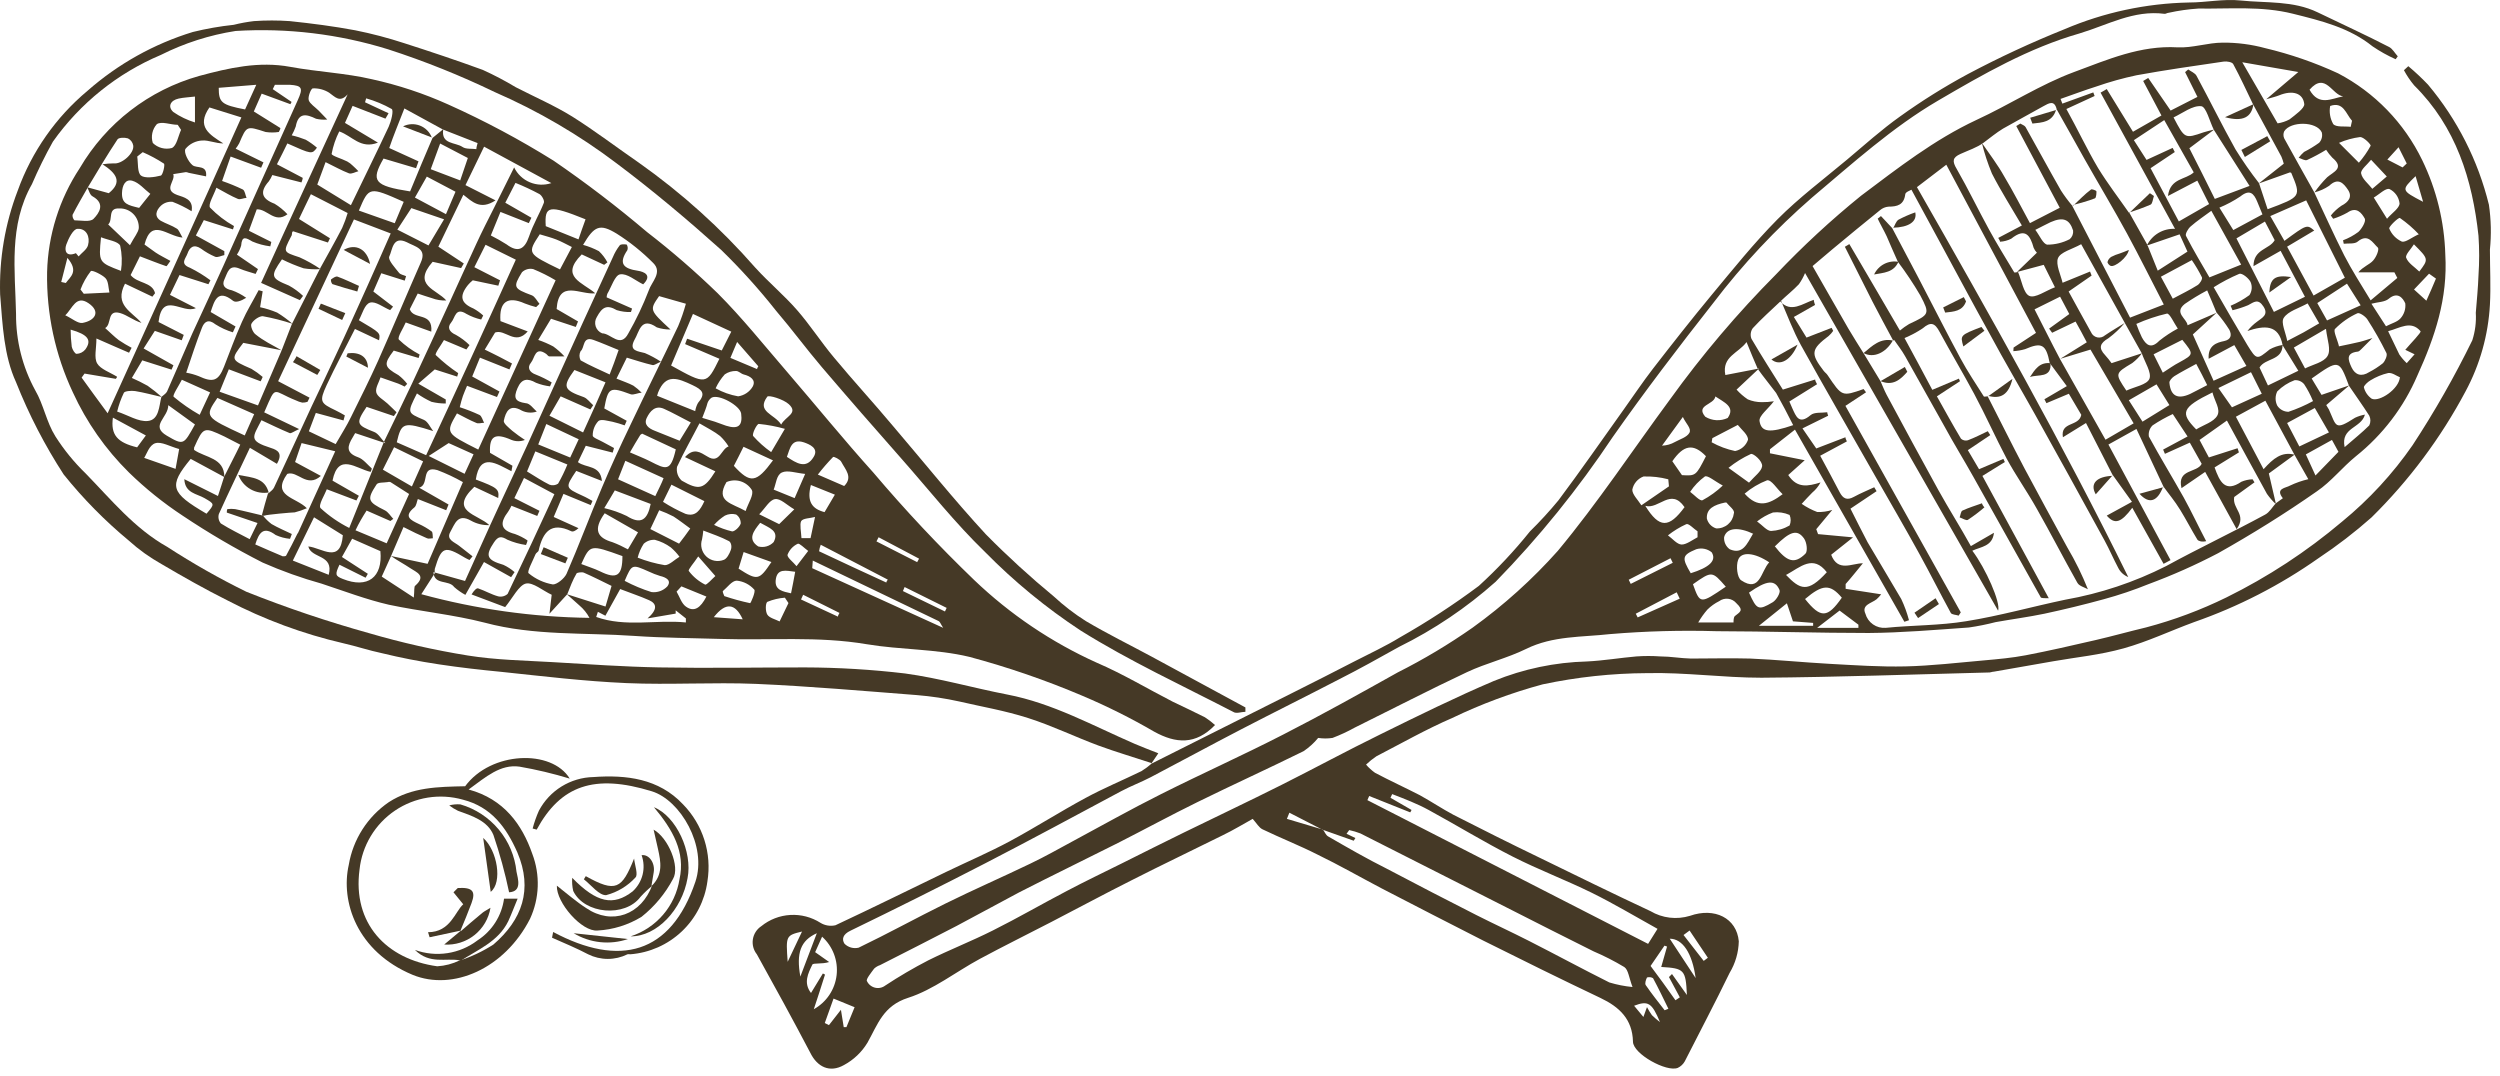 <?xml version="1.0" encoding="UTF-8"?> <svg xmlns="http://www.w3.org/2000/svg" width="223" height="96" viewBox="0 0 223 96" fill="none"> <path fill-rule="evenodd" clip-rule="evenodd" d="M102.721 68.113L115.371 61.763C117.184 60.856 118.994 59.936 120.801 59.003C122.181 58.293 123.591 57.643 124.911 56.833C127.337 55.457 129.675 53.931 131.911 52.263C133.554 50.763 135.079 49.138 136.471 47.403C137.365 46.524 138.213 45.599 139.011 44.633C141.011 41.963 142.901 39.233 144.831 36.533C145.701 35.313 146.531 34.073 147.441 32.893C149.151 30.683 150.871 28.493 152.651 26.343C154.571 24.033 156.451 21.683 158.561 19.553C160.471 17.633 162.661 15.993 164.751 14.243C166.311 12.933 167.831 11.563 169.491 10.383C171.424 8.995 173.445 7.732 175.541 6.603C178.341 5.117 181.218 3.782 184.161 2.603C187.671 1.107 191.436 0.299 195.251 0.223C196.781 0.223 198.341 -0.117 199.851 0.043C202.161 0.283 204.551 0.043 206.741 1.103C208.931 2.163 211.001 3.103 213.111 4.193C213.421 4.353 213.621 4.743 213.881 5.023C213.812 5.105 213.748 5.192 213.691 5.283C212.971 4.961 212.282 4.576 211.631 4.133C209.541 2.453 207.041 1.853 204.521 1.223C201.721 0.523 198.901 0.803 196.101 0.763C195.202 0.821 194.31 0.948 193.431 1.143C193.311 1.143 193.181 1.253 193.071 1.233C190.321 0.873 187.991 2.233 185.491 2.983C180.961 4.283 176.911 6.613 172.861 8.983C168.811 11.353 165.251 14.573 161.631 17.623C158.388 20.441 155.442 23.584 152.841 27.003C149.751 30.933 146.711 34.913 143.841 39.003C140.77 43.612 137.278 47.928 133.411 51.893C130.813 54.209 127.913 56.164 124.791 57.703C123.001 58.703 121.211 59.703 119.391 60.623C116.521 62.113 113.631 63.543 110.761 65.033C108.041 66.443 105.361 67.903 102.651 69.323C101.791 69.773 100.871 70.113 100.011 70.573C96.011 72.713 91.941 74.913 87.871 77.013C83.801 79.113 79.871 81.073 75.871 83.013C75.171 83.343 75.071 83.783 75.331 84.183C75.493 84.344 75.695 84.461 75.915 84.522C76.136 84.583 76.368 84.587 76.591 84.533C79.191 83.283 81.711 81.893 84.301 80.613C86.891 79.333 89.381 78.253 91.911 77.033C93.191 76.423 94.441 75.713 95.701 75.033C98.321 73.623 100.911 72.163 103.571 70.833C107.191 69.013 110.881 67.363 114.481 65.513C117.921 63.753 121.291 61.873 124.671 59.983C126.995 58.813 129.231 57.477 131.361 55.983C134.137 53.984 136.685 51.687 138.961 49.133C142.541 44.823 145.641 40.133 148.961 35.633C151.818 31.665 154.984 27.93 158.431 24.463C160.799 21.967 163.328 19.629 166.001 17.463C169.281 15.003 172.521 12.463 176.311 10.693C179.241 9.343 182.011 7.533 185.011 6.423C188.011 5.313 190.921 4.033 194.231 4.223C195.571 4.293 196.931 3.803 198.281 3.803C199.554 3.795 200.822 3.96 202.051 4.293C204.29 4.824 206.471 5.578 208.561 6.543C211.826 8.252 214.455 10.966 216.061 14.283C217.336 16.912 218.038 19.782 218.121 22.703C218.351 26.613 217.201 30.043 215.631 33.493C214.426 36.308 212.543 38.781 210.151 40.693C208.921 41.693 207.951 42.953 206.671 43.823C203.811 45.823 200.881 47.643 197.861 49.343C195.852 50.395 193.778 51.316 191.651 52.103C190.346 52.633 189.01 53.083 187.651 53.453C185.901 53.933 184.131 54.363 182.361 54.743C180.921 55.043 179.461 55.233 178.011 55.493C177.224 55.697 176.426 55.857 175.621 55.973C172.621 56.183 169.621 56.443 166.691 56.463C162.171 56.463 157.691 56.313 153.141 56.303C149.958 56.209 146.773 56.296 143.601 56.563C141.111 56.843 138.521 56.703 136.131 57.883C134.441 58.713 132.561 59.153 130.861 59.953C127.501 61.533 124.201 63.243 120.861 64.893C120.217 65.251 119.549 65.562 118.861 65.823C118.437 65.888 118.005 65.888 117.581 65.823C117.208 66.278 116.77 66.675 116.281 67.003C113.141 68.553 109.951 70.003 106.801 71.553C104.421 72.723 102.081 73.993 99.721 75.193C96.781 76.673 93.831 78.103 90.901 79.603C89.021 80.603 87.181 81.603 85.311 82.603C83.051 83.783 80.761 84.933 78.491 86.093C78.297 86.157 78.12 86.263 77.971 86.403C77.711 86.763 77.221 87.353 77.331 87.513C77.399 87.658 77.499 87.787 77.624 87.888C77.749 87.99 77.894 88.063 78.05 88.101C78.207 88.14 78.369 88.143 78.527 88.11C78.684 88.078 78.833 88.01 78.961 87.913C80.2 87.096 81.482 86.345 82.801 85.663C84.691 84.723 86.661 83.953 88.551 83.003C90.791 81.883 92.961 80.623 95.181 79.463C96.791 78.613 98.441 77.823 100.071 77.013C101.911 76.093 103.741 75.173 105.581 74.273C108.481 72.853 111.401 71.473 114.291 70.023C117.181 68.573 120.151 66.963 123.111 65.513C126.461 63.863 129.821 62.203 133.251 60.743C135.89 59.666 138.702 59.076 141.551 59.003C143.031 58.933 144.551 58.673 145.971 58.553C146.68 58.503 147.392 58.503 148.101 58.553C149.011 58.553 149.911 58.723 150.821 58.743C152.581 58.743 154.351 58.693 156.111 58.743C158.471 58.843 160.821 59.083 163.181 59.213C165.541 59.343 167.701 59.493 169.961 59.443C172.221 59.393 174.661 59.113 177.011 58.903C178.241 58.793 179.471 58.683 180.681 58.453C182.771 58.053 184.851 57.573 186.931 57.093C188.441 56.743 189.931 56.323 191.441 55.963C193.906 55.31 196.301 54.416 198.591 53.293C202.297 51.465 205.766 49.192 208.921 46.523C211.321 44.556 213.435 42.264 215.201 39.713C217.173 36.708 218.953 33.582 220.531 30.353C220.785 29.562 220.891 28.732 220.841 27.903C220.931 26.793 221.041 25.683 221.081 24.563C221.161 23.387 221.161 22.208 221.081 21.033C220.541 16.033 219.081 11.313 215.341 7.613C214.992 7.195 214.687 6.743 214.431 6.263L214.821 5.903C215.438 6.419 216.026 6.97 216.581 7.553C219.188 10.659 221.046 14.324 222.011 18.263C222.205 19.587 222.235 20.931 222.101 22.263C222.101 23.903 222.191 25.553 222.101 27.183C221.952 29.884 221.211 32.52 219.931 34.903C217.723 39.058 214.894 42.852 211.541 46.153C210.053 47.47 208.476 48.683 206.821 49.783C203.401 52.194 199.662 54.116 195.711 55.493C193.611 56.263 191.581 57.233 189.431 57.833C187.281 58.433 185.261 58.613 183.161 58.983L177.851 59.913C177.721 59.913 177.601 59.973 177.481 59.983C170.691 60.153 163.901 60.403 157.121 60.453C153.721 60.453 150.311 59.963 146.921 60.043C143.792 60.059 140.672 60.394 137.611 61.043C134.834 61.793 132.133 62.797 129.541 64.043C127.231 65.043 125.011 66.303 122.771 67.463C122.444 67.683 122.136 67.93 121.851 68.203C122.087 68.478 122.356 68.723 122.651 68.933C123.971 69.633 125.331 70.253 126.651 70.933C127.651 71.483 128.651 72.153 129.651 72.683C132.161 73.963 134.651 75.213 137.221 76.453C140.541 78.073 143.861 79.703 147.221 81.273C147.746 81.584 148.33 81.782 148.936 81.854C149.543 81.926 150.157 81.871 150.741 81.693C152.951 80.913 154.911 81.893 155.101 83.963C155.078 84.958 154.795 85.93 154.281 86.783C152.991 89.443 151.611 92.053 150.281 94.673C150.14 94.926 149.923 95.129 149.661 95.253C148.661 95.663 145.661 94.003 145.661 92.913C145.611 90.913 144.451 89.823 142.771 89.023C139.261 87.353 135.771 85.633 132.291 83.893C129.291 82.363 126.221 80.793 123.201 79.223C121.301 78.223 119.431 77.153 117.511 76.223C115.911 75.413 114.231 74.753 112.611 73.973C112.301 73.823 112.091 73.433 111.741 73.043C110.971 73.463 110.031 74.043 109.051 74.513C106.361 75.853 103.641 77.143 100.951 78.513C98.541 79.723 96.171 81.003 93.771 82.243C91.651 83.343 89.501 84.403 87.401 85.533C85.301 86.663 83.241 88.293 81.011 89.003C78.781 89.713 78.301 91.363 77.381 93.003C76.873 93.846 76.148 94.537 75.281 95.003C74.011 95.723 72.901 95.173 72.281 93.913C70.701 90.903 69.111 88.003 67.511 85.123C67.362 84.936 67.253 84.72 67.192 84.489C67.131 84.257 67.119 84.016 67.157 83.779C67.195 83.543 67.281 83.318 67.411 83.117C67.541 82.916 67.711 82.744 67.911 82.613C68.647 82.017 69.552 81.667 70.497 81.614C71.443 81.56 72.382 81.804 73.181 82.313C73.581 82.56 74.063 82.639 74.521 82.533C77.851 80.973 81.151 79.343 84.461 77.743C86.331 76.843 88.241 76.023 90.071 75.043C92.351 73.813 94.541 72.413 96.821 71.183C98.441 70.303 100.161 69.593 101.821 68.783C102.153 68.576 102.468 68.342 102.761 68.083L102.721 68.113ZM191.061 31.513C190.816 31.841 190.526 32.134 190.201 32.383C188.651 33.313 188.641 33.303 189.671 34.843C190.391 34.503 191.521 34.323 191.731 33.783C191.941 33.243 191.311 32.293 191.051 31.523L189.521 28.783L185.641 21.783C184.811 22.243 183.791 22.483 183.571 23.033C183.351 23.583 183.831 24.553 183.981 25.223L186.431 24.223C186.481 24.343 186.531 24.463 186.571 24.583L184.521 26.003C185.201 27.233 185.851 28.443 186.521 29.633C186.569 29.748 186.644 29.849 186.739 29.929C186.834 30.009 186.947 30.065 187.069 30.093C187.19 30.12 187.316 30.118 187.436 30.087C187.557 30.055 187.668 29.996 187.761 29.913C188.331 29.523 188.941 29.173 189.521 28.813C189.093 29.316 188.61 29.769 188.081 30.163C187.321 30.613 187.151 31.023 187.781 31.683C187.983 31.909 188.174 32.146 188.351 32.393L191.061 31.513ZM209.531 34.413C208.641 32.043 208.641 32.043 206.201 33.763L207.081 35.223L209.561 34.373L207.501 36.133L207.741 36.533C208.421 38.043 208.251 38.433 210.071 37.263C210.35 37.131 210.646 37.037 210.951 36.983C210.621 38.223 208.771 38.103 209.141 39.883C209.991 39.143 210.701 38.583 211.341 37.943C211.405 37.809 211.438 37.662 211.438 37.513C211.438 37.364 211.405 37.217 211.341 37.083C210.761 36.173 210.131 35.303 209.531 34.413ZM156.791 32.903C156.461 32.143 156.141 31.383 155.791 30.513C155.071 31.513 153.571 31.793 153.901 33.453L156.901 32.873L154.901 34.753C155.197 35.083 155.533 35.375 155.901 35.623C156.293 35.788 156.715 35.873 157.141 35.873C157.506 35.877 157.87 35.85 158.231 35.793C157.691 36.503 156.881 37.093 156.951 37.563C157.111 38.563 157.851 38.643 159.951 37.923C159.451 36.923 158.951 35.983 158.431 35.053C157.871 34.303 157.301 33.623 156.791 32.903ZM197.721 27.903C197.441 27.213 197.151 26.533 196.881 25.903C196.191 26.266 195.523 26.67 194.881 27.113C193.881 27.913 195.071 28.413 195.131 29.013L197.711 27.903L195.601 29.833L197.451 33.963L200.381 32.643L199.301 30.783L197.011 32.003C196.931 30.783 197.771 30.553 198.391 30.423C199.011 30.293 199.091 29.883 198.861 29.423C198.52 28.881 198.139 28.367 197.721 27.883V27.903ZM204.651 40.573L202.381 42.233C202.571 43.063 202.801 44.023 203.021 44.983C202.719 44.702 202.447 44.39 202.211 44.053C200.991 41.853 199.801 39.633 198.641 37.513L196.201 39.243L197.031 40.803L199.591 39.983L199.711 40.353C198.971 40.813 198.221 41.263 197.541 41.693C198.001 42.983 198.481 43.963 199.931 42.973C200.248 42.839 200.587 42.764 200.931 42.753L201.101 43.023L199.291 44.333C199.101 45.403 200.441 45.883 199.511 47.203C198.511 45.363 197.591 43.713 196.701 42.093L194.591 43.543C194.171 41.803 195.981 42.203 196.391 41.373L195.331 39.483L193.111 40.483C193.061 40.353 193.001 40.223 192.951 40.103L195.131 38.933L193.811 36.933C193.186 37.223 192.584 37.56 192.011 37.943C191.879 38.071 191.781 38.228 191.723 38.402C191.666 38.577 191.651 38.762 191.681 38.943C192.681 40.783 193.771 42.563 194.791 44.383C195.491 45.653 196.111 46.983 196.791 48.273C196.411 48.363 196.121 48.273 196.011 48.143C195.481 47.273 195.011 46.353 194.481 45.493C193.951 44.633 193.481 44.103 192.981 43.403C192.171 41.683 191.361 39.963 190.571 38.263L188.071 39.653C189.901 43.063 191.751 46.513 193.611 49.963L192.991 50.293L190.201 45.293C189.201 46.633 188.641 46.813 187.921 45.993L190.171 44.763C189.541 43.873 188.981 43.093 188.421 42.323L186.071 37.733L184.011 39.003C183.771 37.573 185.441 38.083 185.651 37.003L184.541 35.123L182.541 35.963L182.361 35.613L184.361 34.443L182.831 32.373C182.511 30.713 182.121 30.503 180.641 31.143C180.299 31.244 179.947 31.304 179.591 31.323L179.611 31.003L181.611 29.693L173.611 14.693L170.991 16.693C177.461 28.023 183.991 39.583 189.841 51.473C189.461 51.325 189.149 51.044 188.961 50.683C188.521 49.863 188.161 49.003 187.721 48.203C185.667 44.443 183.601 40.696 181.521 36.963C180.191 34.583 178.801 32.233 177.521 29.853C176.061 27.223 174.641 24.563 173.211 21.923C172.331 20.293 171.451 18.673 170.501 16.923C170.411 16.983 169.971 17.123 169.951 17.323C169.831 18.273 169.251 18.433 168.451 18.433C168.17 18.458 167.905 18.57 167.691 18.753C166.261 19.903 164.851 21.073 163.441 22.243C162.791 22.783 162.151 23.333 161.681 23.733C162.831 25.733 163.851 27.543 164.881 29.323C165.331 30.093 165.811 30.833 166.281 31.593L167.741 34.003C167.921 34.403 168.081 34.823 168.281 35.203C169.811 38.043 171.341 40.893 172.901 43.713C173.841 45.413 174.901 47.073 175.801 48.713L177.861 47.523C177.731 48.743 176.701 48.763 175.931 49.123C177.121 50.693 178.481 53.763 178.231 54.473L161.011 24.353C160.867 24.706 160.682 25.042 160.461 25.353C159.941 25.903 159.361 26.353 158.801 26.893C157.971 27.683 157.111 28.443 156.341 29.283C156.246 29.418 156.187 29.575 156.168 29.739C156.148 29.903 156.17 30.069 156.231 30.223C157.151 31.793 158.141 33.333 159.031 34.753L161.911 33.853C161.911 33.993 162.021 34.133 162.081 34.273L159.611 35.813C159.701 36.033 159.791 36.223 159.871 36.413C160.211 37.143 160.461 37.913 161.501 37.033C161.831 36.743 162.501 36.843 162.991 36.773C162.991 36.873 163.041 36.973 163.071 37.083L160.781 38.213L162.011 40.003L164.611 39.003C164.611 39.133 164.701 39.253 164.741 39.373L162.361 40.653C162.941 41.733 163.531 42.803 164.091 43.893C164.391 44.473 164.741 44.663 165.361 44.323C165.981 43.983 166.571 43.753 167.181 43.463L167.391 43.813L165.061 45.373C165.571 46.373 166.061 47.373 166.591 48.373C167.591 50.073 168.591 51.723 169.591 53.433C169.879 54.04 170.109 54.673 170.281 55.323L169.871 55.463L160.111 38.323L157.881 40.073V40.433L160.981 41.053L159.511 42.373C160.301 43.593 161.291 43.373 162.391 43.033C162.206 43.382 161.955 43.691 161.651 43.943C161.331 44.263 161.021 44.603 160.711 44.943C161.142 45.242 161.609 45.487 162.101 45.673C162.555 45.686 163.008 45.622 163.441 45.483L162.011 47.203C162.061 47.353 162.121 47.493 162.171 47.643L165.291 47.933L163.341 49.483C163.941 51.063 165.191 50.243 166.171 50.243C165.621 50.903 165.171 51.493 164.631 52.093C164.631 52.233 164.631 52.383 164.631 52.523L167.801 53.013C167.678 53.172 167.541 53.32 167.391 53.453C166.951 53.813 166.031 53.943 166.391 54.733C166.499 55.123 166.74 55.464 167.072 55.696C167.404 55.928 167.807 56.036 168.211 56.003C170.591 55.763 173.021 55.803 175.381 55.413C178.381 54.933 181.261 54.113 184.221 53.493C187.352 52.941 190.385 51.93 193.221 50.493C196.131 48.903 199.121 47.493 202.051 45.903C202.431 45.703 202.681 45.253 202.991 44.903L203.631 44.443C202.921 43.553 203.911 43.533 204.271 43.313C204.793 43.066 205.339 42.875 205.901 42.743L204.651 40.533C203.821 39.003 203.001 37.473 202.071 35.743L199.441 37.173L201.911 41.853C202.781 40.883 203.531 40.273 204.651 40.553V40.573ZM197.471 11.573C197.101 10.833 196.791 9.523 196.351 9.473C195.571 9.393 194.711 10.083 193.881 10.473C194.881 12.383 194.881 12.383 196.561 11.803C196.871 11.703 197.191 11.633 197.511 11.553L195.291 13.223C196.011 14.653 196.821 16.223 197.561 17.743L200.661 16.583L197.471 11.573ZM203.601 30.783C203.601 32.183 202.051 31.923 201.551 32.783L202.301 34.383L205.011 33.073C204.541 32.303 204.081 31.553 203.611 30.803C203.261 28.903 201.971 29.033 200.471 29.523C200.718 29.208 201.007 28.929 201.331 28.693C201.761 28.353 202.391 28.093 201.901 27.343C201.411 26.593 201.051 26.953 200.531 27.223C200.08 27.41 199.616 27.561 199.141 27.673C199.081 27.533 199.031 27.403 198.971 27.273C199.566 27.023 200.13 26.704 200.651 26.323C200.764 26.152 200.832 25.955 200.849 25.75C200.867 25.546 200.833 25.341 200.751 25.153C200.581 24.813 200.001 24.343 199.751 24.423C198.956 24.759 198.19 25.161 197.461 25.623C198.461 27.373 199.461 29.093 200.461 30.773C201.301 32.133 201.311 32.093 202.461 31.163C202.816 30.969 203.201 30.837 203.601 30.773V30.783ZM183.781 32.003L186.141 30.533C185.811 29.913 185.501 29.303 185.141 28.683L183.051 29.683L182.781 29.313L184.581 28.013L183.761 26.463L181.481 27.593C182.241 29.063 182.991 30.593 183.751 32.023L187.811 39.223L190.321 37.763L186.471 31.183L183.781 32.003ZM206.441 17.173C206.782 16.689 207.164 16.234 207.581 15.813C208.161 15.313 209.161 15.003 208.041 14.063C207.835 13.848 207.651 13.613 207.491 13.363C206.942 13.699 206.375 14.003 205.791 14.273C205.601 14.353 205.291 14.153 205.041 14.073C205.182 13.883 205.343 13.709 205.521 13.553C205.991 13.315 206.443 13.041 206.871 12.733C206.984 12.609 207.064 12.46 207.104 12.297C207.145 12.135 207.143 11.965 207.101 11.803C206.631 10.803 204.311 10.803 203.751 11.713C203.706 11.812 203.683 11.919 203.683 12.028C203.683 12.136 203.706 12.244 203.751 12.343C204.631 13.953 205.531 15.543 206.431 17.153C207.321 19.033 208.171 20.933 209.111 22.793C209.791 24.113 210.601 25.373 211.461 26.793L213.841 24.793C213.751 24.623 213.671 24.453 213.581 24.293H210.361C210.801 23.773 211.361 23.603 211.681 23.243C212.001 22.883 212.231 22.243 212.111 22.093C211.641 21.663 211.231 20.783 210.301 21.553C210.031 21.783 209.481 21.693 209.061 21.743L209.001 21.433C209.486 21.251 209.944 21.002 210.361 20.693C210.681 20.403 211.061 19.743 210.941 19.503C210.661 19.003 210.201 18.393 209.391 18.963C208.988 19.19 208.562 19.375 208.121 19.513L207.911 19.223C208.179 18.887 208.495 18.594 208.851 18.353C209.501 18.023 209.851 17.543 209.441 16.933C209.031 16.323 208.561 15.813 207.761 16.573C207.36 16.847 206.913 17.047 206.441 17.163V17.173ZM180.011 24.263C180.331 25.013 180.491 26.153 181.011 26.393C181.531 26.633 182.471 25.933 183.301 25.623L182.301 23.623L179.911 24.263L181.691 22.543C181.568 22.415 181.47 22.266 181.401 22.103C181.091 20.993 180.661 20.283 179.401 21.293C179.09 21.452 178.749 21.544 178.401 21.563C178.401 21.453 178.301 21.333 178.241 21.223L180.351 20.113C179.421 18.523 178.481 17.043 177.681 15.483C177.311 14.594 177.01 13.678 176.781 12.743C177.461 13.743 178.191 14.683 178.781 15.743C179.591 17.093 180.311 18.513 181.071 19.903L183.731 18.533C182.411 16.063 181.131 13.653 179.851 11.243L180.211 11.023C180.371 11.123 180.601 11.193 180.681 11.333C181.741 13.213 182.761 15.113 183.831 16.983C184.134 17.454 184.468 17.905 184.831 18.333L190.001 28.333L193.011 27.163C191.931 25.083 190.871 22.933 189.731 20.833C188.591 18.733 187.201 16.413 185.951 14.203C185.111 12.723 184.291 11.203 183.461 9.763C183.251 8.883 182.751 9.213 182.271 9.473C181.061 10.153 179.851 10.803 178.671 11.473C178.061 11.843 177.511 12.303 176.931 12.733C176.351 13.163 175.571 13.413 174.871 13.733C174.171 14.053 174.111 14.363 174.551 15.093C175.551 16.833 176.451 18.703 177.431 20.493C178.131 21.773 178.901 23.013 179.651 24.263C179.651 24.353 179.861 24.283 180.011 24.263ZM117.951 74.003L115.011 72.493C114.941 72.673 114.871 72.863 114.791 73.043L118.011 74.003C118.161 74.203 118.261 74.483 118.461 74.603C120.191 75.603 121.931 76.603 123.691 77.483C126.351 78.893 129.021 80.263 131.691 81.623C133.251 82.413 134.841 83.143 136.391 83.933C138.791 85.153 141.151 86.433 143.551 87.633C144.225 87.838 144.919 87.975 145.621 88.043C145.301 87.203 145.251 86.513 144.891 86.263C144.011 85.733 143.096 85.265 142.151 84.863C139.571 83.576 136.994 82.276 134.421 80.963L121.351 74.343C121.026 74.217 120.691 74.117 120.351 74.043L120.111 74.373L120.901 74.753L120.751 74.993L117.951 74.003ZM189.951 19.003L191.541 21.833C191.871 22.663 192.211 23.493 192.471 24.143L195.121 22.443C194.911 21.973 194.641 21.373 194.421 20.903L191.501 21.903C191.726 21.435 192.085 21.044 192.531 20.779C192.978 20.514 193.492 20.387 194.011 20.413C191.791 16.36 189.577 12.309 187.371 8.263C187.561 8.163 187.741 8.053 187.921 7.943L190.261 11.753L192.801 10.303L191.171 7.223L191.621 6.953L193.621 9.863L196.011 8.643C195.601 7.823 195.251 7.133 194.911 6.433L195.191 6.193C195.441 6.383 195.801 6.513 195.931 6.763C197.111 8.943 198.201 11.173 199.411 13.333C200.053 14.37 200.75 15.371 201.501 16.333C201.761 17.113 202.021 17.883 202.271 18.663C205.271 17.543 205.271 17.543 204.381 15.423C204.346 15.402 204.309 15.386 204.271 15.373L201.471 16.373L203.711 14.603C203.657 14.388 203.587 14.177 203.501 13.973C202.661 12.413 201.817 10.856 200.971 9.303C200.391 8.103 199.841 6.893 199.201 5.713C199.101 5.533 198.631 5.453 198.351 5.493C195.751 5.873 193.161 6.243 190.581 6.713C189.368 6.971 188.172 7.305 187.001 7.713C185.921 8.053 184.871 8.453 183.801 8.823L183.961 9.243L186.721 8.243L186.841 8.563L184.321 9.723C185.321 11.523 186.151 13.303 187.151 14.993C188.011 16.393 189.011 17.693 189.921 19.003H189.951ZM122.131 71.003C122.081 71.133 122.021 71.253 121.971 71.373L147.011 84.193L147.851 82.853C145.851 81.743 143.951 80.603 141.981 79.633C139.661 78.493 137.221 77.573 134.921 76.403C132.381 75.113 129.921 73.603 127.441 72.253C126.441 71.703 125.271 71.253 124.181 70.833L124.031 71.163L125.901 72.243C125.901 72.313 125.831 72.383 125.791 72.463L122.131 71.003ZM204.011 22.003L206.371 26.363L209.161 24.773C208.001 22.453 206.821 20.103 205.711 17.873L202.511 19.273L203.771 21.483C205.771 20.013 205.771 20.013 206.431 20.563L204.011 22.003ZM191.831 15.003C192.681 16.593 193.511 18.173 194.351 19.753L197.051 18.203C196.701 17.513 196.321 16.763 196.001 16.113L193.381 17.483C193.591 15.853 194.971 16.053 195.681 15.373L193.051 10.713L190.341 12.503L191.471 14.263L193.801 13.193C193.861 13.313 193.931 13.433 193.991 13.563L191.831 15.003ZM199.491 21.263L202.831 27.823L205.601 26.473L203.431 22.373L201.011 23.743C201.011 22.193 202.451 22.253 202.901 21.423L202.031 19.763L199.491 21.263ZM199.911 23.603L197.251 18.803C196.601 19.283 195.971 19.703 195.401 20.203C195.171 20.403 194.901 20.873 194.991 21.043C195.681 22.383 196.461 23.673 197.081 24.743L199.911 23.603ZM205.011 6.423L200.011 5.553L203.161 11.003C203.532 10.948 203.89 10.83 204.221 10.653C204.731 10.253 205.581 9.653 205.541 9.283C205.431 8.283 204.471 8.023 203.301 8.503C203.031 8.613 202.731 8.683 202.151 8.853L205.011 6.423ZM208.601 30.903C209.321 30.753 209.911 30.633 210.501 30.493C210.881 30.403 211.241 30.263 211.621 30.153L210.621 31.153C210.531 31.233 210.431 31.353 210.321 31.363C209.241 31.483 209.441 32.093 209.761 32.773C210.081 33.453 210.651 33.633 211.331 33.193C211.763 32.971 212.171 32.706 212.551 32.403C212.761 32.193 212.971 31.703 212.871 31.493C212.361 30.461 211.794 29.46 211.171 28.493C210.991 28.213 210.451 27.853 210.281 27.943C209.534 28.283 208.856 28.758 208.281 29.343C208.111 29.543 208.501 30.293 208.641 30.903H208.601ZM72.711 84.933L73.961 85.813C73.311 86.023 72.551 85.873 72.461 86.043C72.091 86.813 71.641 87.663 72.341 88.573L73.401 86.833L73.591 86.933C73.271 87.933 72.941 88.993 72.591 90.023C73.148 89.714 73.624 89.277 73.978 88.747C74.332 88.218 74.554 87.611 74.627 86.978C74.699 86.345 74.619 85.704 74.394 85.109C74.168 84.513 73.804 83.979 73.331 83.553C73.081 84.123 72.841 84.643 72.711 84.933ZM201.811 19.123L201.351 18.003C201.041 17.243 200.671 16.853 199.841 17.523C199.251 17.916 198.625 18.251 197.971 18.523L199.211 20.523L201.811 19.123ZM193.811 26.643C194.611 26.213 195.341 25.863 196.021 25.433C196.231 25.303 196.481 24.893 196.411 24.733C196.147 24.202 195.846 23.691 195.511 23.203L192.751 24.683L193.811 26.643ZM204.011 37.733L205.101 39.823L207.741 38.573C207.311 37.823 206.881 37.073 206.481 36.393L204.011 37.733ZM206.301 35.733C206.091 35.223 205.833 34.734 205.531 34.273C205.428 34.149 205.298 34.051 205.15 33.989C205.002 33.926 204.841 33.9 204.681 33.913C204.097 34.129 203.568 34.47 203.131 34.913C203.034 35.11 202.983 35.328 202.983 35.548C202.983 35.768 203.034 35.985 203.131 36.183C203.239 36.35 203.387 36.488 203.561 36.584C203.736 36.68 203.932 36.731 204.131 36.733C204.891 36.478 205.627 36.157 206.331 35.773L206.301 35.733ZM209.351 25.303L206.701 27.033L207.571 28.583L210.571 27.233L209.351 25.303ZM200.781 33.203L197.881 34.613L199.091 36.333L201.751 35.123C201.451 34.523 201.131 33.873 200.811 33.243L200.781 33.203ZM192.361 34.283L189.891 35.703C190.331 36.393 190.731 37.033 191.111 37.613L193.511 36.133L192.361 34.283ZM194.241 29.283C193.931 28.833 193.531 27.933 193.291 27.973C192.354 28.192 191.439 28.5 190.561 28.893C190.702 29.298 190.866 29.695 191.051 30.083C191.431 30.783 191.871 31.153 192.611 30.393C193.13 29.979 193.685 29.614 194.271 29.303L194.241 29.283ZM207.451 29.343L204.611 31.003L205.611 32.863C206.331 32.503 207.271 32.323 207.611 31.763C207.951 31.203 207.591 30.343 207.481 29.363L207.451 29.343ZM205.841 27.063C205.031 27.513 204.101 27.753 203.711 28.353C203.431 28.773 203.891 29.673 204.021 30.413L205.471 29.653L206.871 28.843L205.841 27.063ZM197.351 35.003C194.591 36.363 194.451 36.823 195.901 38.303C196.571 37.893 197.461 37.643 197.781 37.073C198.101 36.503 197.541 35.783 197.351 35.003ZM195.901 32.463C195.211 32.843 194.561 33.173 193.951 33.553C193.751 33.683 193.491 33.963 193.511 34.143C193.621 35.333 194.251 35.643 195.351 35.143C195.861 34.893 196.351 34.623 196.881 34.353C196.571 33.703 196.251 33.113 195.901 32.453V32.463ZM157.821 50.163C156.521 49.293 155.321 49.163 155.041 49.943C154.841 50.463 154.951 51.523 155.311 51.763C157.011 52.903 157.061 50.943 157.821 50.153V50.163ZM181.551 20.503C181.951 21.033 182.241 21.773 182.621 21.823C183.317 21.823 184.003 21.655 184.621 21.333C184.729 21.238 184.813 21.119 184.866 20.985C184.918 20.851 184.937 20.706 184.921 20.563C184.601 19.563 184.041 19.323 182.921 19.813C182.521 20.003 182.131 20.213 181.551 20.503ZM148.871 87.153L149.141 86.883C149.581 87.503 150.021 88.133 150.471 88.753C150.371 86.503 150.241 86.373 148.181 86.253C148.371 85.603 148.531 85.013 148.701 84.433L148.471 84.353L147.231 86.163C147.981 87.163 148.711 88.163 149.451 89.223L149.841 88.963C149.521 88.363 149.191 87.763 148.871 87.153ZM148.871 43.383L148.811 42.753C148.09 42.563 147.346 42.479 146.601 42.503C146.347 42.597 146.122 42.755 145.947 42.962C145.771 43.169 145.652 43.417 145.601 43.683C145.601 44.113 146.101 44.583 146.411 45.073L148.871 43.383ZM150.031 42.383C151.271 42.453 151.271 42.453 152.171 40.693C151.031 39.513 150.171 39.693 149.171 41.143L150.031 42.383ZM214.551 31.203C215.061 30.593 216.001 29.653 215.911 29.543C215.061 28.543 214.061 29.273 213.021 29.543C213.371 30.253 213.691 30.953 214.021 31.623C214.213 31.902 214.434 32.16 214.681 32.393L215.381 31.603L214.551 31.203ZM154.631 55.523C154.631 55.363 154.631 55.063 154.751 54.953C155.181 54.593 155.591 54.473 154.891 53.813C154.707 53.59 154.445 53.447 154.159 53.412C153.872 53.376 153.583 53.452 153.351 53.623C152.963 53.816 152.609 54.069 152.301 54.373C151.992 54.73 151.717 55.115 151.481 55.523H154.631ZM212.831 29.103C213.351 28.833 213.831 28.723 214.121 28.403C214.283 28.223 214.406 28.01 214.48 27.779C214.554 27.548 214.578 27.304 214.551 27.063C214.331 26.563 213.861 25.993 213.071 26.653C212.721 26.953 212.071 26.943 211.531 27.093L212.831 29.103ZM192.921 33.243C193.521 32.863 193.921 32.563 194.411 32.313C195.691 31.603 195.701 31.603 194.661 30.313L192.101 31.603L192.921 33.243ZM161.011 53.433C162.411 55.183 163.011 55.143 164.291 53.313C163.251 52.083 162.581 52.103 161.011 53.433ZM205.681 40.533L206.541 42.413L208.591 40.303L208.011 39.243L205.681 40.533ZM156.011 43.053C156.511 42.473 157.121 42.053 157.181 41.593C157.241 41.133 156.401 40.423 156.181 40.493C155.465 40.821 154.793 41.238 154.181 41.733L156.011 43.053ZM158.301 48.713C159.401 50.133 160.071 50.343 161.041 49.393C161.261 49.183 161.171 48.393 160.921 48.033C160.311 47.183 159.681 47.383 158.341 48.713H158.301ZM159.301 51.273C160.571 52.593 161.241 52.923 162.951 51.043C161.721 49.443 160.601 50.583 159.341 51.273H159.301ZM214.031 33.633C213.771 33.533 213.381 33.223 213.031 33.273C212.472 33.402 211.939 33.622 211.451 33.923C211.201 34.063 210.821 34.423 210.861 34.563C210.966 34.967 211.21 35.321 211.551 35.563C212.231 35.893 214.011 34.693 214.071 33.633H214.031ZM155.011 37.903L152.741 39.083L152.681 39.453C153.335 39.816 154.039 40.079 154.771 40.233C155.033 40.181 155.277 40.062 155.479 39.886C155.681 39.711 155.833 39.486 155.921 39.233C155.951 38.793 155.351 38.333 155.011 37.903ZM150.251 45.223C149.031 43.473 147.981 45.463 146.761 45.123C148.011 47.143 148.871 47.133 150.271 45.223H150.251ZM156.011 52.863C156.701 54.393 156.841 54.483 158.121 53.723C158.451 53.533 158.841 52.863 158.731 52.623C158.321 51.673 157.591 51.753 156.011 52.863ZM159.011 44.083C158.481 43.583 158.011 42.773 157.621 42.843C156.892 43.125 156.216 43.527 155.621 44.033C156.801 45.353 157.781 45.003 159.011 44.083ZM150.781 51.143C152.491 50.613 153.141 50.003 152.681 49.263C152.491 49.108 152.265 49.002 152.025 48.955C151.784 48.908 151.535 48.921 151.301 48.993C150.011 49.533 150.011 49.763 150.821 51.143H150.781ZM156.891 55.823H161.731C161.731 55.733 161.731 55.653 161.731 55.563L159.931 55.423C159.741 54.853 159.591 54.423 159.391 53.813L156.891 55.823ZM153.891 44.823C152.891 45.033 152.201 45.373 152.251 46.253C152.302 46.459 152.405 46.648 152.55 46.802C152.696 46.956 152.878 47.07 153.081 47.133C153.465 47.151 153.841 47.022 154.134 46.774C154.428 46.525 154.616 46.175 154.661 45.793C154.771 45.493 154.221 45.133 154.011 44.833L153.891 44.823ZM151.011 52.113C151.651 53.893 151.651 53.893 153.941 52.333C152.711 50.923 152.711 50.923 151.011 52.113ZM153.661 43.303C152.931 42.913 152.331 42.373 152.071 42.503C151.556 42.878 151.113 43.342 150.761 43.873C151.131 44.143 151.621 44.713 151.861 44.623C152.524 44.267 153.137 43.823 153.681 43.303H153.661ZM156.721 46.503C157.231 46.873 157.591 47.343 157.971 47.363C158.556 47.336 159.125 47.168 159.631 46.873C159.695 46.724 159.728 46.565 159.728 46.403C159.728 46.241 159.695 46.081 159.631 45.933C159.166 45.728 158.655 45.652 158.151 45.713C157.643 45.901 157.167 46.168 156.741 46.503H156.721ZM153.011 35.363C152.901 36.123 151.211 36.113 152.111 37.173C152.409 37.355 152.748 37.461 153.097 37.48C153.446 37.499 153.794 37.432 154.111 37.283C154.831 36.273 153.751 35.873 153.011 35.363ZM156.411 47.623C155.051 46.973 154.021 47.073 153.791 47.913C153.774 48.121 153.811 48.329 153.899 48.519C153.986 48.708 154.121 48.871 154.291 48.993C155.451 49.503 155.831 48.523 156.361 47.623H156.411ZM210.411 14.513C210.815 14.049 211.167 13.543 211.461 13.003C211.511 12.903 210.861 12.233 210.531 12.223C209.88 12.307 209.243 12.482 208.641 12.743L210.411 14.513ZM212.921 19.513C213.391 18.973 214.031 18.573 214.041 18.143C214.011 17.871 213.913 17.611 213.756 17.387C213.598 17.163 213.387 16.983 213.141 16.863C212.801 16.753 212.241 17.333 211.741 17.623L212.921 19.513ZM151.421 47.923C151.421 47.743 151.421 47.573 151.421 47.393C151.071 47.163 150.641 46.673 150.421 46.753C149.836 47.019 149.285 47.355 148.781 47.753C149.181 48.043 149.591 48.563 150.001 48.573C150.411 48.583 150.951 48.173 151.421 47.923ZM215.781 20.923C215.265 20.37 214.692 19.874 214.071 19.443C213.951 19.373 213.071 20.213 213.121 20.383C213.333 20.903 213.738 21.322 214.251 21.553C214.591 21.633 215.111 21.183 215.781 20.883V20.923ZM212.901 15.743L211.501 14.253C211.161 14.683 210.561 15.133 210.611 15.463C210.701 15.963 211.261 16.393 211.611 16.843L212.901 15.743ZM75.011 90.073L75.261 91.623H75.501C75.751 91.013 76.001 90.393 76.231 89.843L74.351 89.073L73.571 91.253L73.941 91.443L75.011 90.073ZM209.681 11.313L209.801 10.773C209.251 10.163 209.041 9.033 207.851 9.453C207.75 10.005 207.845 10.574 208.121 11.063C208.381 11.373 209.141 11.243 209.681 11.313ZM165.771 56.003C165.771 55.903 165.771 55.813 165.771 55.723L164.091 54.463L162.091 56.003H165.771ZM217.291 24.853L216.671 24.413L215.331 25.823L216.431 26.823C216.721 26.183 217.011 25.513 217.291 24.843V24.853ZM206.011 8.003C206.841 9.493 207.961 8.793 209.011 8.593C208.011 8.483 207.431 6.373 206.011 8.003ZM150.111 37.193L148.251 39.753C148.659 39.739 149.057 39.626 149.411 39.423C149.861 39.173 150.471 39.003 150.691 38.613C150.911 38.223 150.381 37.793 150.111 37.193ZM215.321 21.793C215.061 22.223 214.531 22.723 214.631 22.993C214.811 23.473 215.381 23.813 215.801 24.223C216.641 23.113 216.641 23.113 215.321 21.793ZM72.861 83.243C71.411 83.893 71.011 85.003 71.391 87.113C71.931 85.703 72.331 84.623 72.861 83.243ZM151.251 87.243C150.951 85.023 150.091 83.733 148.941 83.733L151.251 87.243ZM149.831 53.403L149.561 52.833L145.911 54.743L146.081 55.073L149.831 53.403ZM148.491 90.113L148.821 89.983C148.371 89.063 147.931 88.143 147.451 87.253C147.37 87.205 147.28 87.175 147.187 87.165C147.094 87.154 147 87.164 146.911 87.193C146.811 87.393 146.701 87.733 146.801 87.873C147.331 88.653 147.921 89.383 148.491 90.123V90.113ZM145.281 51.713L145.461 52.083L149.211 50.203L149.011 49.793L145.281 51.713ZM215.471 15.713C214.171 16.973 214.171 16.973 216.141 18.003L215.471 15.713ZM150.711 83.003L150.171 83.403L151.971 85.713L152.341 85.433L150.711 83.003ZM70.261 85.793C70.761 84.733 71.121 83.993 71.541 83.093C70.101 83.443 70.091 83.463 70.261 85.793ZM214.311 14.933L214.681 14.583C214.451 14.143 214.231 13.693 213.951 13.133L212.951 14.233L214.311 14.933ZM145.761 89.713C146.061 90.083 146.301 90.373 146.591 90.713C146.721 90.363 146.791 90.153 146.911 89.833C147.04 90.083 147.187 90.323 147.351 90.553C147.577 90.774 147.818 90.981 148.071 91.173C147.351 89.443 147.011 89.233 145.761 89.713Z" fill="#453926"></path> <path fill-rule="evenodd" clip-rule="evenodd" d="M108.381 64.673C106.651 66.463 104.891 66.333 102.951 65.263C100.893 64.067 98.762 63.001 96.571 62.073C93.29 60.678 89.915 59.515 86.471 58.593C83.471 57.873 80.341 57.973 77.301 57.463C72.991 56.733 68.661 57.133 64.301 56.993C61.721 56.913 59.141 56.903 56.561 56.723C52.121 56.413 47.641 56.723 43.241 55.543C40.441 54.823 37.521 54.543 34.691 53.943C32.691 53.483 30.691 52.723 28.691 52.063C26.895 51.562 25.137 50.934 23.431 50.183C20.973 48.932 18.592 47.536 16.301 46.003C14.582 44.872 12.974 43.579 11.501 42.143C9.416 40.084 7.722 37.665 6.501 35.003C4.923 31.649 4.136 27.978 4.201 24.273C4.283 20.971 5.292 17.759 7.111 15.003C9.465 10.983 13.286 8.033 17.771 6.773C20.411 6.063 23.081 5.443 25.891 5.963C28.311 6.413 30.811 6.513 33.201 7.073C35.543 7.589 37.825 8.346 40.011 9.333C43.244 10.785 46.374 12.456 49.381 14.333C52.268 16.312 55.052 18.438 57.721 20.703C59.918 22.4 62.018 24.22 64.011 26.153C66.211 28.353 68.161 30.803 70.191 33.153C72.771 36.153 75.271 39.233 77.901 42.153C80.736 45.5 83.74 48.701 86.901 51.743C90.101 54.8 93.796 57.293 97.831 59.113C100.161 60.113 102.351 61.433 104.611 62.593C105.611 63.073 106.531 63.503 107.481 63.983C107.798 64.19 108.099 64.42 108.381 64.673ZM7.781 16.703L9.701 17.233C10.951 16.233 10.381 15.453 9.141 14.653C9.472 14.602 9.806 14.575 10.141 14.573C10.861 14.673 12.011 13.653 11.881 12.963C11.856 12.83 11.8 12.705 11.719 12.597C11.637 12.49 11.532 12.402 11.411 12.343C11.121 12.253 10.601 12.263 10.481 12.433C9.551 13.833 8.691 15.283 7.821 16.733C7.361 17.543 6.891 18.343 6.471 19.163C6.462 19.252 6.473 19.342 6.502 19.426C6.531 19.511 6.579 19.588 6.641 19.653C7.221 19.653 8.031 19.833 8.341 19.523C8.841 19.013 9.421 18.173 8.271 17.523C8.011 17.393 7.941 17.003 7.781 16.703ZM20.011 42.553L17.011 40.933C15.011 43.363 15.191 43.933 18.421 45.823C19.171 44.943 19.151 44.963 18.241 44.433C17.551 44.033 16.501 43.993 16.441 42.743L19.441 44.243C19.651 43.593 19.831 43.063 19.991 42.533C20.481 41.533 20.991 40.593 21.431 39.663L20.011 38.933C18.161 38.063 18.151 38.063 17.311 39.933C17.311 39.933 17.311 40.073 17.311 40.133C18.341 40.843 20.011 40.823 20.011 42.553ZM25.111 31.243L21.701 30.583C20.551 32.093 20.561 32.083 22.431 32.903C22.784 33.114 23.119 33.355 23.431 33.623C23.371 33.753 23.321 33.883 23.251 34.013L20.411 32.943C20.141 33.603 19.851 34.283 19.591 34.943L23.011 36.163C23.711 34.553 24.421 32.893 25.131 31.233C25.441 30.453 25.741 29.673 26.041 28.893C26.891 27.223 27.741 25.563 28.581 23.893C29.231 22.713 29.901 21.533 30.521 20.333C30.713 19.901 30.877 19.456 31.011 19.003L27.731 17.323C27.331 18.153 27.001 18.823 26.671 19.533L29.431 21.253L29.251 21.633L26.161 20.633C26.161 20.633 26.091 20.633 26.061 20.723C26.031 20.813 26.061 20.983 25.971 21.083C25.231 22.513 25.251 22.463 26.721 22.953C27.373 23.248 27.999 23.599 28.591 24.003C28.086 24.04 27.579 24.017 27.081 23.933C26.42 23.711 25.775 23.444 25.151 23.133C24.091 24.653 24.151 24.813 25.771 25.473C26.229 25.724 26.652 26.033 27.031 26.393L26.751 26.773L23.291 25.233C25.891 19.503 28.451 14.003 31.011 8.413C30.301 9.213 29.891 8.633 29.351 8.263C28.916 7.994 28.411 7.861 27.901 7.883C27.751 7.883 27.441 8.633 27.541 8.943C27.641 9.253 28.111 9.553 28.421 9.863C28.731 10.173 28.931 10.403 29.191 10.663C28.856 10.694 28.518 10.671 28.191 10.593C27.311 10.163 26.611 10.023 26.381 11.283C26.285 11.557 26.165 11.821 26.021 12.073C26.447 12.169 26.865 12.299 27.271 12.463C27.625 12.669 27.959 12.906 28.271 13.173C27.821 13.773 27.821 13.773 25.631 12.793C25.341 13.393 25.041 13.993 24.701 14.653L27.001 15.863C27.001 16.003 26.931 16.143 26.891 16.273L24.291 15.613C24.208 15.81 24.104 15.998 23.981 16.173C23.151 17.103 23.321 17.733 24.491 18.173C24.916 18.431 25.303 18.747 25.641 19.113C24.491 19.963 23.851 18.623 22.901 18.673L22.201 20.583L24.201 21.583L24.111 21.973C23.56 21.905 23.021 21.761 22.511 21.543C21.931 21.203 21.581 20.993 21.511 21.903C21.427 22.191 21.299 22.465 21.131 22.713L23.011 24.003L22.801 24.433C22.341 24.283 21.851 24.163 21.401 23.973C20.401 23.533 20.301 24.343 20.031 24.893C19.761 25.443 20.031 25.763 20.681 25.893C21.136 26.058 21.566 26.283 21.961 26.563C21.491 26.863 21.011 27.013 20.791 26.833C19.411 25.733 19.121 26.833 18.791 27.833L21.011 29.123L20.771 29.643C20.225 29.476 19.704 29.237 19.221 28.933C18.591 28.423 18.221 28.693 18.011 29.243C17.511 30.513 17.091 31.823 16.611 33.243C16.99 33.309 17.362 33.413 17.721 33.553C19.011 34.153 19.481 33.983 19.981 32.713C20.481 31.443 20.981 30.053 21.581 28.713C22.021 27.713 22.581 26.823 23.071 25.883L23.431 25.983L23.201 27.403C23.721 27.516 24.23 27.677 24.721 27.883C25.204 28.178 25.662 28.513 26.091 28.883C25.221 28.594 24.332 28.367 23.431 28.203C23.111 28.203 22.611 28.543 22.431 28.873C22.311 29.053 22.551 29.653 22.791 29.823C23.471 30.383 24.311 30.793 25.111 31.243ZM39.541 11.523C39.311 12.903 40.621 12.673 41.261 13.113C41.571 13.323 42.071 13.243 42.491 13.303C42.491 13.123 42.561 12.943 42.601 12.763L39.511 11.553L36.071 9.673C35.571 10.963 35.071 12.153 34.721 13.203L37.331 14.393L37.111 15.003L34.211 14.143C33.061 16.143 33.351 16.573 36.581 17.073C37.221 15.513 37.891 13.913 38.581 12.303L39.541 11.523ZM34.871 49.593L38.141 50.293L41.291 43.003C40.56 42.587 39.797 42.229 39.011 41.933C37.491 41.503 38.341 43.233 37.391 43.503L40.011 45.003L39.801 45.513L37.271 44.513C37.171 44.763 37.151 45.103 36.961 45.263C35.961 46.073 36.631 46.393 37.351 46.733C37.757 46.915 38.142 47.139 38.501 47.403C38.621 47.493 38.581 47.803 38.611 48.013C38.441 48.013 38.231 48.083 38.091 48.013C37.411 47.723 36.751 47.403 35.991 47.013L34.881 49.603C34.611 50.213 34.331 50.813 34.051 51.433L36.911 53.303C36.981 52.683 36.911 52.303 37.051 52.233C38.051 51.343 37.151 51.053 36.601 50.683C36.051 50.313 35.451 50.003 34.871 49.593ZM50.601 53.003L49.011 54.743C49.101 53.973 49.151 53.523 49.211 53.053C48.441 52.703 47.531 51.913 46.911 52.053C46.291 52.193 45.731 53.333 45.061 54.153L42.061 53.023C42.311 52.623 42.521 52.443 42.651 52.483C43.261 52.693 43.821 53.023 44.431 53.193C44.58 53.229 44.735 53.228 44.883 53.189C45.032 53.151 45.168 53.077 45.281 52.973C46.721 49.973 48.121 46.973 49.451 44.083L46.741 42.633C46.441 43.273 46.141 43.893 45.881 44.433L48.121 45.563C48.061 45.723 47.991 45.873 47.921 46.023L45.621 45.113C45.538 45.293 45.441 45.467 45.331 45.633C44.571 46.633 44.611 47.293 45.931 47.633C46.326 47.776 46.702 47.968 47.051 48.203C47.051 48.343 46.961 48.473 46.921 48.613C46.349 48.532 45.79 48.374 45.261 48.143C44.701 47.803 44.431 47.833 44.061 48.383C43.261 49.573 43.421 49.953 44.901 50.383C45.263 50.551 45.6 50.77 45.901 51.033L45.591 51.483L43.171 50.133L41.511 53.063C41.152 52.868 40.816 52.633 40.511 52.363C40.041 51.693 38.731 52.223 38.661 51.033L41.481 51.823C42.481 49.623 43.481 47.353 44.531 45.093C46.184 41.573 47.811 38.026 49.411 34.453C51.144 30.613 52.897 26.773 54.671 22.933C54.827 22.557 55.032 22.204 55.281 21.883C55.381 21.763 55.701 21.783 55.901 21.813C55.948 21.886 55.977 21.969 55.988 22.056C55.998 22.142 55.989 22.23 55.961 22.313C55.131 23.533 55.631 23.963 56.901 24.153C57.411 24.233 58.221 24.523 57.371 25.363C56.681 25.033 55.941 24.363 55.311 24.473C54.851 24.543 54.541 25.593 54.171 26.213C54.136 26.313 54.116 26.417 54.111 26.523L56.381 27.523L56.281 27.833C55.851 27.848 55.422 27.791 55.011 27.663C54.121 27.143 53.711 27.403 53.241 28.273C53.163 28.396 53.113 28.536 53.094 28.681C53.076 28.826 53.09 28.973 53.135 29.113C53.18 29.252 53.254 29.379 53.354 29.487C53.453 29.594 53.575 29.678 53.711 29.733C54.491 29.733 55.341 31.103 56.051 29.733C56.754 28.504 57.362 27.224 57.871 25.903C58.111 25.153 59.121 24.303 58.271 23.463C57.286 22.47 56.192 21.591 55.011 20.843C53.501 19.923 53.011 20.143 52.011 21.843C52.5 21.977 52.973 22.165 53.421 22.403C53.728 22.691 53.985 23.029 54.181 23.403L53.891 23.623L51.891 22.693C49.891 24.693 51.971 25.183 53.101 26.163C51.751 26.323 49.831 24.873 49.651 27.563L51.561 28.673C51.501 28.833 51.431 29.003 51.361 29.163L49.151 28.433L48.011 30.323C48.472 30.48 48.92 30.674 49.351 30.903C49.713 31.165 50.048 31.463 50.351 31.793C49.901 31.793 49.451 31.793 49.001 31.793C48.901 31.793 48.811 31.633 48.711 31.563C47.711 30.873 47.711 31.933 47.361 32.353C47.011 32.773 47.201 33.213 47.821 33.423C48.302 33.614 48.767 33.845 49.211 34.113L49.061 34.463C48.632 34.41 48.212 34.303 47.811 34.143C47.051 33.713 46.531 33.763 46.161 34.623C45.791 35.483 45.931 35.823 46.881 35.963C47.261 35.963 47.581 36.453 47.881 36.713C47.44 36.86 46.958 36.828 46.541 36.623C45.441 35.983 45.111 36.743 44.941 37.523C44.881 37.763 45.401 38.163 45.701 38.433C46.06 38.722 46.434 38.992 46.821 39.243C46.438 39.392 46.013 39.392 45.631 39.243C44.121 38.573 43.631 38.913 43.711 40.393L45.711 41.543L45.621 42.033C44.281 41.363 42.821 40.313 42.441 42.773C44.381 43.503 44.541 43.633 44.441 44.423L42.311 43.423C39.971 45.633 42.641 45.863 43.651 46.843C43.078 46.862 42.511 46.724 42.011 46.443C40.821 45.763 40.571 46.743 40.171 47.443C39.771 48.143 40.541 48.353 40.951 48.683L42.151 49.623L41.881 49.953C41.743 49.894 41.61 49.827 41.481 49.753C39.651 48.653 39.381 48.753 38.781 50.753C38.77 50.879 38.77 51.006 38.781 51.133L37.581 53.003C42.471 54.338 47.512 55.047 52.581 55.113C52.353 54.69 52.048 54.313 51.681 54.003L50.561 53.003L54.011 54.103C54.231 53.333 54.401 52.783 54.551 52.263C53.671 51.833 52.881 51.433 52.081 51.083C51.901 51.003 51.491 51.083 51.441 51.133C51.081 51.733 50.851 52.373 50.601 53.003ZM34.251 39.403C35.081 37.673 35.941 35.943 36.751 34.213C37.901 31.773 39.011 29.333 40.141 26.883C40.931 25.173 41.691 23.453 42.491 21.743C42.991 20.653 43.541 19.583 44.081 18.513L45.861 14.933C46.15 15.53 46.646 16.001 47.257 16.258C47.868 16.516 48.552 16.542 49.181 16.333L43.181 13.083L41.521 16.513L44.201 17.873C42.831 18.783 42.111 17.973 41.331 17.373L39.101 22.003L41.371 23.503L41.131 23.913L38.591 23.353C36.741 25.463 38.951 25.803 39.811 26.803C39.371 26.822 38.932 26.75 38.521 26.593C38.111 26.473 37.711 26.333 37.261 26.183L36.551 27.583C36.901 28.583 38.631 27.793 38.471 29.583L36.191 28.763C35.961 29.313 35.421 30.083 35.581 30.293C36.131 30.822 36.754 31.27 37.431 31.623L37.341 31.933L35.121 31.273C34.191 32.493 34.251 32.733 35.541 33.463C35.835 33.687 36.097 33.949 36.321 34.243L36.091 34.483C35.902 34.383 35.709 34.293 35.511 34.213L33.941 33.663C33.801 34.113 33.471 34.603 33.561 34.993C33.651 35.383 34.181 35.643 34.561 35.993C34.941 36.343 35.101 36.513 35.371 36.773L35.131 37.113L32.701 36.293C31.701 37.773 31.801 37.913 33.381 38.533C33.771 38.683 34.021 39.193 34.381 39.533L31.681 38.633C31.614 38.763 31.54 38.89 31.461 39.013C31.001 39.763 30.811 40.383 31.931 40.783C32.401 40.943 32.761 41.433 33.161 41.783C33.161 41.893 33.091 41.993 33.061 42.093C31.771 41.813 30.171 40.323 29.661 42.873L32.011 44.223L31.791 44.643L29.151 43.643C28.981 44.103 28.371 45.053 28.591 45.323C29.357 46.029 30.219 46.625 31.151 47.093L34.251 39.403ZM14.401 35.403C14.571 35.243 14.811 35.113 14.901 34.923C15.661 33.213 16.381 31.483 17.141 29.773C18.061 27.773 19.031 25.703 19.951 23.653C22.161 18.743 24.341 13.833 26.561 8.933C27.041 7.873 26.971 7.633 25.851 7.563C25.411 7.563 24.961 7.563 24.521 7.563C24.451 7.693 24.391 7.823 24.331 7.953L26.011 9.093C25.978 9.161 25.941 9.228 25.901 9.293L23.341 8.353L22.641 9.943L25.011 11.423C25.011 11.543 24.921 11.653 24.871 11.773C24.48 11.833 24.082 11.833 23.691 11.773C21.991 11.223 22.011 11.203 21.341 12.773C21.248 12.945 21.141 13.109 21.021 13.263L23.501 14.483L23.291 14.963L20.571 13.963C20.321 14.703 20.061 15.433 19.811 16.143C20.442 16.36 21.059 16.613 21.661 16.903C21.851 17.013 21.881 17.393 21.991 17.653C21.731 17.653 21.431 17.833 21.221 17.743C20.621 17.493 20.051 17.153 19.301 16.743C19.081 17.393 18.531 18.253 18.741 18.523C19.367 19.17 20.085 19.723 20.871 20.163L20.781 20.463L18.181 19.633L17.471 21.003L20.011 22.403C20.011 22.523 20.011 22.633 20.011 22.753C19.731 22.813 19.411 22.993 19.191 22.903C18.74 22.711 18.314 22.466 17.921 22.173C17.291 21.753 16.921 22.043 16.721 22.623C16.581 23.043 16.011 23.533 16.941 23.883C17.583 24.2 18.196 24.575 18.771 25.003L18.591 25.353L16.011 24.533L15.161 26.303L17.471 27.483C16.281 28.043 14.471 25.923 14.141 28.723L16.391 29.873L16.211 30.353L13.811 29.513L12.811 31.083L15.471 32.583C15.411 32.713 15.351 32.843 15.301 32.973L12.691 32.143L11.761 33.713C12.242 33.922 12.713 34.156 13.171 34.413C13.608 34.723 14.029 35.057 14.431 35.413C13.641 35.233 12.851 35.013 12.051 34.883C11.711 34.833 11.131 34.883 11.051 35.033C10.789 35.569 10.588 36.132 10.451 36.713C11.451 37.043 12.341 37.633 13.181 37.553C14.201 37.453 14.181 36.233 14.401 35.373V35.403ZM23.951 44.003C24.121 43.833 24.351 43.693 24.441 43.493C25.571 41.083 26.671 38.673 27.791 36.263C28.511 34.723 29.261 33.193 29.971 31.643C30.921 29.643 31.851 27.543 32.781 25.493C33.511 23.883 34.211 22.263 34.851 20.823L31.571 19.573L24.811 34.003L27.611 35.473L27.431 35.843C27.28 35.895 27.12 35.918 26.961 35.913C26.763 35.87 26.572 35.803 26.391 35.713C24.271 34.873 24.661 34.273 23.641 36.613C23.581 36.743 23.531 36.873 23.571 36.783L26.681 38.273C26.211 38.483 25.971 38.683 25.841 38.633C24.991 38.283 24.161 37.873 23.321 37.483C22.561 38.993 22.101 39.303 24.181 39.963C24.791 40.153 25.241 40.443 24.701 41.373L22.291 39.943C21.411 41.813 20.441 43.823 19.521 45.853C19.479 45.997 19.474 46.149 19.505 46.295C19.537 46.442 19.604 46.578 19.701 46.693C20.511 47.203 21.381 47.623 22.271 48.093L22.971 46.653L20.231 45.723C20.231 45.613 20.231 45.513 20.281 45.413C20.51 45.383 20.742 45.383 20.971 45.413C21.811 45.583 22.631 45.803 23.461 45.993C23.681 46.275 23.936 46.527 24.221 46.743C24.801 47.083 25.431 47.343 26.031 47.633C25.981 47.773 25.931 47.913 25.871 48.063C25.428 48.023 24.995 47.908 24.591 47.723C23.491 46.903 23.101 47.513 22.771 48.563C23.591 48.923 24.401 49.283 25.221 49.623C25.301 49.623 25.491 49.623 25.521 49.563C25.871 48.923 26.201 48.273 26.521 47.623C26.542 47.588 26.565 47.554 26.591 47.523C27.671 45.133 28.761 42.753 29.901 40.253L26.901 39.523C26.711 40.063 26.501 40.683 26.321 41.213L28.621 42.453C27.361 43.573 26.541 41.943 25.621 42.273C24.181 44.273 26.401 44.343 27.371 45.333C27.022 45.487 26.661 45.611 26.291 45.703C26.051 45.703 23.771 45.903 23.591 45.993C23.512 46.008 23.43 46.008 23.351 45.993C23.531 45.303 23.721 44.623 23.911 43.993L23.951 44.003ZM9.601 36.863C13.601 28.023 17.601 19.253 21.531 10.473L18.681 9.583C17.491 11.303 18.681 12.003 19.921 12.793C19.221 12.793 18.621 12.493 18.041 12.533C17.752 12.546 17.469 12.619 17.211 12.748C16.953 12.877 16.724 13.059 16.541 13.283C16.371 13.583 16.791 14.423 17.171 14.733C17.551 15.043 18.501 14.673 18.381 15.733L16.821 15.413C16.745 15.379 16.664 15.359 16.581 15.353L15.451 15.533C15.691 16.123 14.511 16.923 15.811 17.393C16.361 17.593 17.291 17.743 17.091 18.843C16.551 18.511 15.982 18.23 15.391 18.003C15.2 17.983 15.007 18.005 14.826 18.067C14.645 18.129 14.479 18.23 14.341 18.363C13.951 18.743 13.711 19.293 14.341 19.693C14.801 19.953 15.341 20.113 15.771 20.393C15.951 20.493 16.031 20.773 16.281 21.193C14.891 21.063 13.511 19.393 12.891 21.813C13.201 22.023 13.551 22.303 13.891 22.533C14.231 22.763 14.721 23.003 15.201 23.273C15.021 23.513 14.881 23.763 14.831 23.743C14.061 23.483 13.301 23.173 12.481 22.863C12.191 23.433 11.911 24.003 11.651 24.533C12.251 25.303 13.581 25.133 13.831 26.153L13.591 26.463L11.151 25.303C10.151 27.223 11.771 27.803 12.621 28.803C11.881 28.573 11.341 28.103 10.711 27.923C9.511 27.593 9.991 28.923 9.381 29.263C9.851 29.683 10.201 30.043 10.601 30.343C10.968 30.591 11.348 30.818 11.741 31.023L11.511 31.463L10.311 30.943L8.601 30.193C8.601 31.093 8.371 31.913 8.671 32.423C8.971 32.933 9.831 33.223 10.441 33.603C10.441 33.673 10.361 33.733 10.331 33.793L7.541 33.323L7.281 33.683C8.011 34.713 8.791 35.753 9.601 36.863ZM59.811 29.393C59.396 29.396 58.984 29.332 58.591 29.203C57.151 28.203 57.031 29.603 56.591 30.323C56.061 31.323 56.921 31.323 57.521 31.493C58.02 31.706 58.498 31.963 58.951 32.263C58.571 32.423 58.361 32.603 58.201 32.563C57.461 32.393 56.751 32.153 55.911 31.903C55.631 32.483 55.321 33.103 54.991 33.773C55.601 34.023 56.071 34.173 56.501 34.403C56.768 34.587 57.016 34.798 57.241 35.033C56.891 35.033 56.491 35.273 56.241 35.163C54.401 34.483 54.241 34.553 53.901 36.433L55.901 37.533L55.721 37.943C55.367 37.818 55.006 37.711 54.641 37.623C54.211 37.553 53.641 37.353 53.381 37.553C53.046 37.906 52.863 38.376 52.871 38.863C52.871 39.033 53.451 39.243 53.771 39.423L54.771 39.963L54.651 40.373L52.251 39.763L51.551 41.223C52.281 41.773 53.551 41.453 53.691 42.903L51.401 42.003C50.401 43.503 50.401 43.503 51.991 44.233C52.291 44.363 52.561 44.533 52.851 44.683C52.801 44.803 52.741 44.923 52.691 45.053L50.261 44.053L49.391 46.113L51.601 47.113C51.341 47.353 51.101 47.463 50.951 47.383C49.131 46.513 48.421 47.483 48.051 49.083C48.051 49.213 47.821 49.303 47.771 49.433C47.531 50.013 46.991 51.003 47.151 51.133C47.773 51.652 48.522 51.997 49.321 52.133C49.681 52.133 50.321 51.623 50.531 51.193C51.641 48.643 52.611 46.033 53.701 43.473C54.481 41.623 55.321 39.803 56.191 37.993C57.611 34.993 59.081 32.063 60.491 29.093C60.764 28.442 60.994 27.774 61.181 27.093L58.791 26.413C57.931 27.653 57.931 27.653 59.811 29.393ZM31.661 29.343C30.811 31.043 29.911 32.683 29.141 34.343C28.461 35.823 28.561 35.953 29.951 36.613C30.231 36.743 30.491 36.903 30.761 37.053L30.641 37.503L28.171 36.833C27.961 37.383 27.791 37.833 27.551 38.473L29.941 39.613C30.441 38.733 30.941 37.973 31.321 37.173C32.141 35.523 32.971 33.863 33.731 32.173C35.021 29.273 36.251 26.333 37.531 23.423C38.111 22.153 37.011 22.003 36.281 21.603C35.011 21.003 35.011 22.303 34.721 22.883C34.591 23.193 35.241 23.883 35.591 24.333C35.711 24.493 36.001 24.533 36.221 24.633L36.101 25.033L34.011 24.373L33.301 26.003L35.061 27.353L34.801 27.663C34.191 27.413 33.501 26.853 33.011 26.993C32.521 27.133 32.321 27.993 32.011 28.563C33.931 29.693 33.931 29.693 33.811 30.353L31.661 29.343ZM46.011 23.163L43.311 21.833L42.311 23.833L44.601 25.003L44.451 25.483L42.171 25.003C42.015 25.129 41.871 25.27 41.741 25.423C40.941 26.423 41.111 27.043 42.221 27.513C42.539 27.686 42.834 27.898 43.101 28.143L42.921 28.503C42.463 28.398 42.022 28.23 41.611 28.003C40.611 27.363 40.611 28.343 40.241 28.773C39.871 29.203 40.071 29.613 40.671 29.873C41.113 30.121 41.519 30.427 41.881 30.783L41.601 31.173L39.601 30.333C39.341 30.793 38.761 31.553 38.871 31.673C39.489 32.267 40.158 32.806 40.871 33.283L40.781 33.593L38.781 32.953L37.311 34.223L39.761 35.633C39.761 35.743 39.761 35.873 39.761 35.993C39.333 35.995 38.906 35.944 38.491 35.843C38.035 35.634 37.6 35.383 37.191 35.093C36.301 36.853 36.321 36.813 37.811 37.453C38.161 37.603 38.371 38.103 38.641 38.453C35.991 37.613 35.811 37.663 35.391 39.453L38.011 40.603C40.751 34.733 43.431 28.883 46.011 23.163ZM42.661 40.103L49.561 25.003C48.92 24.619 48.252 24.285 47.561 24.003C47.384 23.963 47.2 23.968 47.026 24.017C46.851 24.066 46.691 24.157 46.561 24.283C45.731 25.633 45.811 25.733 47.441 26.343C47.721 26.453 47.901 26.843 48.121 27.103L47.821 27.393C47.481 27.306 47.147 27.199 46.821 27.073C45.261 26.373 44.511 26.933 44.641 28.643L47.071 29.563C45.951 30.863 45.071 29.323 44.161 29.663L43.241 31.183C43.761 31.443 44.171 31.633 44.571 31.843L45.671 32.423L45.441 32.953L42.811 31.903C42.581 32.473 42.341 33.043 42.121 33.583L44.551 34.923C44.471 35.083 44.401 35.243 44.331 35.413L41.661 34.413C41.531 34.723 41.401 35.023 41.291 35.323C41.181 35.623 41.111 35.933 41.011 36.323C41.611 36.517 42.199 36.747 42.771 37.013C42.971 37.113 43.051 37.473 43.181 37.713C42.931 37.713 42.661 37.823 42.461 37.713C41.871 37.473 41.321 37.153 40.761 36.873C39.741 38.633 39.741 38.633 42.661 40.103ZM34.661 10.103C34.571 10.263 34.481 10.423 34.381 10.583L31.451 9.443C31.251 9.873 31.011 10.443 30.771 10.963L33.711 12.723C32.161 13.333 31.421 12.123 30.261 11.723C29.942 12.354 29.713 13.027 29.581 13.723C29.581 13.903 30.491 14.153 30.971 14.403C31.151 14.502 31.316 14.627 31.461 14.773C31.641 14.933 31.811 15.103 31.971 15.273C31.691 15.343 31.361 15.543 31.131 15.463C30.451 15.203 29.811 14.833 29.041 14.463L28.301 16.463L31.301 18.303C32.441 15.933 33.591 13.613 34.671 11.303C34.891 10.813 35.131 9.863 34.941 9.723C34.221 9.316 33.456 8.997 32.661 8.773C32.633 8.891 32.6 9.008 32.561 9.123L34.661 10.103ZM64.171 32.003L61.111 30.693L61.291 30.213L64.381 31.263C64.621 30.803 64.881 30.263 65.231 29.583L61.811 28.003L59.861 32.603C63.011 34.353 63.011 34.353 64.171 32.003ZM43.781 21.003C44.264 21.246 44.734 21.513 45.191 21.803C46.191 22.553 46.791 22.263 47.191 21.093C47.591 19.923 48.121 19.093 48.511 18.093C48.591 17.903 48.341 17.443 48.121 17.313C47.426 16.941 46.712 16.607 45.981 16.313C45.701 16.843 45.391 17.473 45.071 18.083L47.401 19.423L47.171 19.903L44.641 18.903L43.781 21.003ZM31.711 47.303L34.491 48.463L36.491 44.063L34.831 43.003C34.75 42.972 34.661 42.972 34.581 43.003C34.231 43.063 33.701 43.003 33.581 43.223C32.701 44.573 32.801 44.763 34.331 45.523C34.631 45.673 34.831 46.023 35.081 46.283L34.821 46.473L32.701 45.543C32.341 46.103 32.011 46.663 31.711 47.303ZM62.391 37.763C61.741 39.033 61.011 40.303 60.391 41.643C60.352 41.867 60.37 42.097 60.443 42.312C60.516 42.527 60.643 42.72 60.811 42.873C62.371 43.773 62.811 43.643 63.811 42.043L61.101 40.773C61.901 39.903 62.471 40.353 63.101 40.723C64.201 41.423 64.321 40.033 64.991 39.823C64.778 39.481 64.523 39.169 64.231 38.893C63.731 38.493 63.101 38.183 62.391 37.763ZM54.011 34.103L51.241 33.003C50.161 34.483 50.241 34.783 52.071 35.423C52.391 35.543 52.631 35.903 52.911 36.143L52.661 36.523L50.011 35.353L49.011 37.083L52.011 38.573C52.681 37.103 53.381 35.563 54.011 34.103ZM53.331 54.573L53.181 55.033C55.811 55.973 58.531 55.253 61.181 55.523C61.181 55.403 61.181 55.283 61.181 55.163L60.271 54.443C60.266 54.539 60.266 54.636 60.271 54.733L57.761 55.163C58.691 54.343 58.571 53.843 57.911 53.543C57.081 53.173 56.211 52.893 55.321 52.543L54.001 54.923L53.331 54.573ZM27.501 48.743C28.691 48.853 30.381 50.353 30.581 47.743L28.011 46.143L26.121 50.003L29.321 51.273C29.801 49.433 27.761 49.843 27.501 48.743ZM30.501 49.683L32.811 51.183C32.741 51.303 32.681 51.423 32.611 51.533L30.281 50.373C29.871 51.253 29.901 51.373 30.581 51.643C32.801 52.533 34.151 51.493 33.931 49.163L31.411 48.053L30.501 49.683ZM22.671 36.943L19.391 35.493C18.241 37.183 18.241 37.183 21.831 38.843C22.101 38.233 22.381 37.613 22.671 36.943ZM39.611 19.563L36.691 18.563L35.441 20.483L38.221 21.893L39.611 19.563ZM36.011 18.003C32.921 16.633 32.921 16.633 32.011 18.783L35.211 19.913L36.011 18.003ZM58.611 35.303L62.011 36.673C62.051 36.417 62.135 36.17 62.261 35.943C62.971 35.113 62.681 34.783 61.771 34.353C60.491 33.753 59.401 33.263 58.701 35.013C58.663 35.107 58.633 35.204 58.611 35.303ZM55.181 31.223C54.371 30.893 53.661 30.583 52.941 30.323C51.941 29.963 52.171 31.023 51.791 31.323C51.724 31.449 51.689 31.59 51.689 31.733C51.689 31.876 51.724 32.016 51.791 32.143C52.621 32.613 53.511 32.993 54.381 33.403C54.661 32.703 54.891 32.053 55.181 31.223ZM61.621 37.683C60.731 37.233 59.991 36.803 59.221 36.463C58.451 36.123 57.981 36.673 57.691 37.273C57.401 37.873 57.861 38.213 58.401 38.423C58.941 38.633 59.771 38.973 60.621 39.313L61.621 37.683ZM60.281 40.083L57.281 38.683C57.181 38.753 57.131 38.763 57.111 38.803C56.801 39.303 56.501 39.803 56.191 40.353C56.821 40.633 57.431 40.863 58.001 41.153C59.411 41.873 59.821 42.113 60.281 40.083ZM72.451 50.683L84.131 56.003C83.901 55.653 83.851 55.463 83.731 55.403L72.501 50.003C72.481 50.283 72.461 50.553 72.451 50.683ZM35.151 39.893L34.151 41.893L36.741 43.393L37.741 41.153L35.151 39.893ZM48.151 20.893C47.021 22.613 47.021 22.613 49.951 24.033C50.311 23.343 50.681 22.653 51.011 22.033C50.481 21.773 50.061 21.533 49.621 21.363C49.181 21.193 48.761 21.083 48.191 20.913L48.151 20.893ZM62.641 37.273L63.761 37.613C64.111 37.733 64.451 37.863 64.761 37.973C65.861 38.323 66.251 37.973 66.111 36.893C66.021 36.183 64.111 35.123 63.471 35.473C63.306 35.59 63.181 35.753 63.111 35.943C63.011 36.353 62.831 36.773 62.641 37.273ZM39.781 19.103C40.071 18.423 40.361 17.733 40.631 17.103L38.071 15.753L37.011 17.623L39.781 19.103ZM51.851 50.313C52.461 50.553 53.011 50.713 53.521 50.963C55.021 51.703 55.521 51.373 55.521 49.603C52.641 48.563 52.641 48.563 51.851 50.313ZM59.191 42.653L55.781 41.103L55.131 42.753L58.451 44.253C58.741 43.643 59.011 43.133 59.191 42.653ZM47.011 42.053C47.781 42.523 48.381 42.923 49.011 43.233C49.137 43.281 49.273 43.298 49.407 43.282C49.541 43.266 49.669 43.218 49.781 43.143C50.096 42.592 50.373 42.021 50.611 41.433L47.751 40.263L47.011 42.053ZM54.841 43.743C54.531 44.263 54.261 44.743 53.901 45.323C54.591 45.482 55.262 45.717 55.901 46.023C57.171 46.823 57.751 46.383 58.041 44.953L54.841 43.743ZM52.231 19.563C48.951 18.243 48.561 18.333 48.681 20.173L51.601 21.353C51.811 20.743 52.011 20.153 52.231 19.563ZM38.421 15.093L41.051 16.093L41.731 14.093L39.261 12.803L38.421 15.093ZM53.941 45.783C52.851 47.293 53.321 47.983 54.631 48.363C55.105 48.544 55.566 48.758 56.011 49.003L56.911 47.483L53.941 45.783ZM60.571 48.493C60.901 48.073 61.251 47.603 61.571 47.143C61.081 46.783 60.571 46.393 60.081 46.073C59.668 45.856 59.24 45.669 58.801 45.513L58.011 47.193L60.571 48.493ZM56.881 49.743C57.662 50.05 58.473 50.275 59.301 50.413C59.711 50.413 60.171 49.923 60.611 49.663C60.386 49.358 60.127 49.08 59.841 48.833C59.414 48.519 58.933 48.288 58.421 48.153C58.239 48.14 58.057 48.165 57.885 48.225C57.713 48.285 57.555 48.38 57.421 48.503C57.173 48.883 56.99 49.302 56.881 49.743ZM65.461 41.553C66.931 43.153 67.461 43.093 68.951 41.063L66.321 39.853C66.011 40.473 65.751 41.003 65.461 41.553ZM48.731 37.823L48.011 39.643L50.861 40.813C51.121 40.243 51.391 39.673 51.621 39.183L48.731 37.823ZM42.241 40.523L40.021 39.523L38.241 40.673L41.441 42.263C41.661 41.803 41.941 41.193 42.241 40.523ZM15.011 36.143C15.011 37.253 13.361 37.973 14.881 38.863C16.401 39.753 16.381 39.673 17.391 37.863L15.011 36.143ZM55.721 51.813C56.485 52.219 57.285 52.554 58.111 52.813C58.368 52.845 58.63 52.816 58.875 52.73C59.12 52.643 59.341 52.5 59.521 52.313C59.931 51.773 59.421 51.503 58.871 51.373C58.528 51.268 58.194 51.137 57.871 50.983C56.361 50.313 56.371 50.313 55.721 51.813ZM11.591 21.873C12.001 21.103 12.341 20.733 12.381 20.343C12.39 20.112 12.352 19.882 12.269 19.666C12.186 19.451 12.059 19.255 11.897 19.091C11.735 18.927 11.54 18.798 11.326 18.712C11.111 18.626 10.882 18.586 10.651 18.593C9.561 18.533 10.111 19.593 9.651 20.023L11.591 21.873ZM16.221 33.873C15.961 34.393 15.361 35.273 15.491 35.393C16.213 35.999 16.99 36.538 17.811 37.003L18.741 35.003L16.221 33.873ZM63.841 34.643C64.463 34.99 65.139 35.23 65.841 35.353C66.109 35.315 66.365 35.217 66.59 35.066C66.815 34.916 67.004 34.716 67.141 34.483C67.461 33.883 66.931 33.553 66.341 33.403C66.101 33.343 65.881 33.083 65.651 33.093C65.294 33.085 64.944 33.19 64.651 33.393C64.32 33.76 64.047 34.174 63.841 34.623V34.643ZM62.731 47.343C62.708 47.601 62.671 47.858 62.621 48.113C62.533 48.378 62.523 48.662 62.591 48.932C62.659 49.203 62.803 49.448 63.005 49.64C63.208 49.832 63.46 49.962 63.734 50.016C64.008 50.069 64.291 50.044 64.551 49.943C64.831 49.853 65.071 49.393 65.191 49.053C65.311 48.713 65.191 48.343 65.011 48.263C64.311 47.893 63.561 47.643 62.731 47.323V47.343ZM59.141 44.763C59.778 45.172 60.447 45.53 61.141 45.833C62.051 46.133 62.471 45.493 62.831 44.703L59.891 43.233L59.141 44.763ZM19.511 7.833C19.511 9.153 19.761 9.353 21.861 9.763L22.861 7.563L19.511 7.833ZM16.151 11.583L15.851 11.133C15.211 11.133 14.421 10.793 13.991 11.073C13.79 11.297 13.651 11.57 13.588 11.865C13.524 12.16 13.539 12.466 13.631 12.753C13.851 12.969 14.123 13.123 14.421 13.202C14.719 13.281 15.033 13.281 15.331 13.203C15.761 13.003 15.891 12.153 16.151 11.583ZM66.511 45.583C66.731 44.893 67.271 44.123 67.061 43.703C66.831 43.334 66.476 43.061 66.061 42.932C65.646 42.804 65.199 42.829 64.801 43.003C63.771 44.753 65.291 44.883 66.511 45.583ZM15.661 41.823C15.761 41.293 15.871 40.653 15.981 40.053C15.141 39.823 14.411 39.373 13.861 39.533C13.311 39.693 13.071 40.533 12.861 40.843L15.661 41.823ZM12.411 18.543L13.411 17.293C12.881 16.893 12.411 16.293 11.801 16.123C11.191 15.953 10.901 16.523 10.881 17.223C10.861 18.193 11.421 18.303 12.411 18.543ZM10.791 24.163C10.907 23.415 10.883 22.652 10.721 21.913C10.521 21.513 9.651 21.423 9.011 21.163C8.791 23.403 8.791 23.403 10.791 24.163ZM68.791 40.323L70.011 38.253C69.249 38.038 68.469 37.891 67.681 37.813C67.511 37.813 67.061 38.713 67.181 38.893C67.657 39.429 68.194 39.909 68.781 40.323H68.791ZM69.011 43.673L70.881 44.433C71.151 43.823 71.421 43.183 71.821 42.273C70.991 42.193 70.251 41.913 69.751 42.143C69.251 42.373 69.231 43.143 69.011 43.673ZM64.471 52.743C64.471 52.883 64.561 53.033 64.611 53.173C65.365 53.427 66.133 53.637 66.911 53.803C66.971 53.803 67.431 52.743 67.281 52.593C66.879 52.141 66.323 51.855 65.721 51.793C65.291 51.793 64.871 52.403 64.461 52.743H64.471ZM7.181 25.823C7.281 25.953 7.371 26.083 7.471 26.203L9.761 26.093C9.661 25.653 9.681 25.093 9.401 24.803C9.121 24.513 8.221 24.063 8.101 24.183C7.715 24.681 7.405 25.234 7.181 25.823ZM12.731 13.573L12.241 13.963C12.331 14.553 12.241 15.403 12.581 15.663C12.921 15.923 13.771 15.813 14.341 15.663C14.531 15.613 14.741 14.663 14.621 14.593C14.021 14.2 13.389 13.859 12.731 13.573ZM10.071 37.253C9.861 38.793 10.461 39.473 12.231 39.903L13.011 38.843L10.071 37.253ZM65.881 50.723C67.561 51.803 67.711 51.783 68.811 50.133L66.331 49.243C66.131 49.913 66.011 50.323 65.881 50.723ZM75.301 43.353C76.111 42.553 75.391 41.873 75.041 41.193C74.931 40.973 74.371 40.703 74.311 40.763C73.828 41.26 73.374 41.784 72.951 42.333L75.301 43.353ZM69.681 37.873C70.061 37.133 71.251 36.873 70.361 36.053C69.881 35.613 68.571 35.213 68.441 35.383C67.441 36.743 69.091 36.923 69.681 37.873ZM6.771 22.583L7.011 22.873C7.301 22.543 7.751 22.253 7.851 21.873C8.061 21.123 7.701 20.363 6.911 20.413C6.541 20.413 6.101 21.283 5.911 21.823C5.721 22.363 5.901 22.943 6.771 22.583ZM69.501 46.753L70.851 45.433C70.171 45.043 69.611 44.433 69.121 44.523C68.631 44.613 68.281 45.303 67.721 45.873L69.501 46.753ZM17.391 8.613C16.821 8.683 16.391 8.693 15.931 8.793C15.201 8.953 14.931 9.513 15.461 9.993C16.053 10.399 16.704 10.713 17.391 10.923V8.613ZM70.191 40.753C71.031 41.303 71.901 41.893 72.581 40.753C73.061 39.973 72.201 39.633 71.721 39.463C70.591 39.083 70.471 40.003 70.191 40.753ZM62.281 49.633C61.891 50.233 61.351 50.813 61.441 50.933C61.824 51.442 62.321 51.856 62.891 52.143C63.031 52.213 63.501 51.653 63.811 51.383C63.361 50.863 62.911 50.343 62.281 49.633ZM5.821 28.123C6.441 28.413 6.961 28.883 7.371 28.803C8.481 28.593 9.011 27.803 7.891 27.043C6.771 26.283 6.461 27.533 5.821 28.123ZM72.331 43.263C71.941 44.753 72.441 45.393 73.551 45.683L74.471 44.123L72.331 43.263ZM70.331 53.793L70.011 53.313C69.475 53.354 68.948 53.479 68.451 53.683C68.271 53.793 68.261 54.543 68.451 54.833C68.641 55.123 69.161 55.243 69.541 55.433L70.331 53.793ZM67.801 46.643C67.221 47.373 66.651 48.093 67.631 48.743C67.875 48.808 68.132 48.806 68.374 48.738C68.617 48.669 68.837 48.536 69.011 48.353C69.551 47.333 68.581 47.083 67.831 46.643H67.801ZM63.011 53.213L60.781 52.303L60.351 52.773C60.621 53.233 60.791 53.833 61.191 54.113C61.921 54.633 62.491 54.223 63.011 53.213ZM73.211 48.593C73.138 48.78 73.088 48.974 73.061 49.173C75.061 50.123 77.061 51.043 79.061 51.963C79.061 51.873 79.141 51.793 79.191 51.703L73.211 48.593ZM63.681 46.813C64.199 47.072 64.746 47.27 65.311 47.403C65.551 47.403 65.971 47.003 66.071 46.703C66.078 46.544 66.044 46.386 65.973 46.244C65.901 46.102 65.793 45.981 65.661 45.893C65.326 45.805 64.971 45.84 64.661 45.993C64.305 46.221 63.981 46.497 63.701 46.813H63.681ZM70.931 51.003C70.141 50.913 69.301 50.643 69.191 51.763C69.111 52.663 69.861 52.763 70.561 52.923C70.691 52.303 70.801 51.713 70.931 51.003ZM6.301 29.403C6.305 29.914 6.338 30.425 6.401 30.933C6.451 31.173 6.681 31.563 6.831 31.563C6.981 31.557 7.128 31.519 7.263 31.452C7.397 31.384 7.516 31.289 7.611 31.173C8.211 30.343 7.861 29.843 6.301 29.403ZM65.151 31.923L67.531 32.923C67.531 32.843 67.601 32.753 67.641 32.673L65.751 30.503L65.151 31.923ZM72.091 49.143C71.721 48.873 71.311 48.433 71.161 48.503C70.949 48.601 70.759 48.739 70.601 48.911C70.443 49.083 70.321 49.284 70.241 49.503C70.241 49.763 70.761 50.143 71.051 50.503L72.091 49.143ZM63.671 55.053L66.251 55.243C65.581 53.793 64.731 53.693 63.671 55.053ZM71.491 48.003H72.301C72.431 47.373 72.571 46.743 72.701 46.113C72.271 46.233 71.601 46.223 71.461 46.493C71.321 46.763 71.461 47.453 71.491 48.003ZM81.811 50.143L81.981 49.833L78.371 47.923C78.311 48.043 78.241 48.163 78.181 48.293L81.811 50.143ZM71.641 53.053L71.451 53.473L74.741 55.003C74.741 54.893 74.841 54.783 74.881 54.673L71.641 53.053ZM80.691 52.363L80.541 52.723L84.291 54.543L84.441 54.223L80.691 52.363ZM6.011 23.003C5.781 23.933 5.621 24.543 5.461 25.153L5.871 25.243C6.251 24.703 7.061 24.233 6.011 23.003Z" fill="#453926"></path> <path fill-rule="evenodd" clip-rule="evenodd" d="M102.761 68.083C101.171 67.553 99.551 67.083 97.981 66.503C95.881 65.723 93.851 64.733 91.721 64.053C89.591 63.373 87.631 63.053 85.571 62.573C84.325 62.297 83.062 62.107 81.791 62.003C77.011 61.633 72.231 61.213 67.441 61.003C63.591 60.843 59.731 61.103 55.891 60.933C52.051 60.763 48.461 60.323 44.751 59.933C42.881 59.753 41.021 59.543 39.171 59.263C37.321 58.983 35.751 58.673 34.061 58.263C32.911 58.023 31.791 57.643 30.641 57.383C27.039 56.55 23.558 55.263 20.281 53.553C18.281 52.553 16.341 51.453 14.421 50.323C13.368 49.735 12.385 49.031 11.491 48.223C9.36 46.457 7.413 44.48 5.681 42.323C3.995 39.727 2.571 36.97 1.431 34.093C0.341 31.723 0.231 29.003 0.011 26.263C-0.084 23.103 0.45 19.955 1.581 17.003C2.828 13.537 4.975 10.465 7.801 8.103C10.526 5.705 13.73 3.916 17.201 2.853C18.402 2.558 19.621 2.344 20.851 2.213C21.443 2.064 22.044 1.954 22.651 1.883C23.713 1.808 24.779 1.808 25.841 1.883C27.841 2.093 29.761 2.343 31.691 2.703C33.169 3 34.628 3.384 36.061 3.853C38.401 4.603 40.731 5.383 43.061 6.233C44.073 6.692 45.058 7.21 46.011 7.783C47.701 8.653 49.461 9.413 51.071 10.413C53.071 11.673 55.001 13.143 56.971 14.503C60.797 17.202 64.288 20.348 67.371 23.873C68.561 25.183 69.941 26.333 71.101 27.663C72.261 28.993 73.251 30.533 74.401 31.903C76.111 33.963 77.901 35.903 79.641 37.983C82.401 41.213 85.061 44.543 87.941 47.663C89.868 49.615 91.894 51.468 94.011 53.213C94.891 54.029 95.845 54.762 96.861 55.403C98.771 56.533 100.761 57.513 102.711 58.563L111.091 63.103C111.091 63.233 111.091 63.363 111.091 63.493C110.721 63.493 110.271 63.693 109.991 63.493C105.431 61.133 100.741 58.963 96.391 56.243C93.311 54.218 90.455 51.871 87.871 49.243C85.191 46.653 82.871 43.703 80.391 40.893C77.911 38.083 75.651 35.493 73.321 32.763C71.911 31.103 70.621 29.353 69.211 27.703C67.7 25.792 66.067 23.981 64.321 22.283C61.321 19.593 58.241 17.003 55.031 14.593C51.664 12.04 48.005 9.898 44.131 8.213C41.054 6.728 37.88 5.455 34.631 4.403C30.228 3.034 25.613 2.479 21.011 2.763C18.69 3.125 16.439 3.847 14.341 4.903C10.477 6.533 7.145 9.21 4.721 12.633C4.032 13.863 3.408 15.128 2.851 16.423C0.761 20.103 1.351 24.133 1.431 28.003C1.413 30.381 2.002 32.725 3.141 34.813C3.891 36.093 4.141 37.653 4.941 38.923C5.708 40.128 6.614 41.239 7.641 42.233C9.921 44.573 12.001 47.143 14.921 48.783C17.189 50.255 19.543 51.591 21.971 52.783C25.545 54.208 29.194 55.44 32.901 56.473C35.803 57.323 38.755 57.991 41.741 58.473C44.231 58.873 46.741 58.913 49.311 59.063C52.471 59.253 55.641 59.473 58.801 59.533C63.141 59.613 67.491 59.533 71.801 59.533C74.785 59.542 77.767 59.723 80.731 60.073C83.801 60.493 86.801 61.363 89.851 61.953C93.911 62.733 97.481 64.733 101.221 66.353C101.871 66.633 102.541 66.883 103.321 67.193C103.041 67.613 102.871 67.873 102.691 68.123L102.761 68.083Z" fill="#453926"></path> <path fill-rule="evenodd" clip-rule="evenodd" d="M41.801 70.423C44.961 71.283 46.571 73.553 47.481 76.163C47.835 77.093 47.999 78.084 47.965 79.078C47.931 80.072 47.698 81.05 47.281 81.953C45.021 86.393 40.401 88.433 36.801 86.953C31.801 84.863 30.371 80.393 31.111 77.143C31.3 76.019 31.714 74.945 32.327 73.985C32.941 73.024 33.741 72.197 34.681 71.553C36.751 70.213 39.041 70.183 41.491 70.133C43.791 67.013 49.211 66.803 50.821 69.453C49.348 69.003 47.848 68.646 46.331 68.383C44.641 68.153 43.361 69.283 41.801 70.423ZM40.931 85.703C42.017 85.358 43.053 84.87 44.011 84.253C46.571 82.053 47.551 79.343 46.151 76.043C45.151 73.773 43.801 71.973 41.301 71.333C40.28 71.043 39.209 70.979 38.162 71.146C37.114 71.314 36.116 71.708 35.237 72.301C34.358 72.895 33.619 73.673 33.072 74.582C32.525 75.491 32.183 76.508 32.071 77.563C31.431 82.353 34.451 85.563 39.001 86.193C39.699 86.152 40.383 85.972 41.011 85.663L40.931 85.703Z" fill="#453926"></path> <path fill-rule="evenodd" clip-rule="evenodd" d="M49.341 83.133C55.261 86.293 59.841 85.133 62.031 78.643C63.091 75.493 60.711 71.373 58.141 70.583C53.011 69.003 50.011 70.063 47.871 74.003L47.511 73.903C47.655 73.359 47.843 72.827 48.071 72.313C48.541 71.425 49.239 70.68 50.093 70.152C50.947 69.625 51.927 69.335 52.931 69.313C55.841 69.103 58.761 69.433 60.931 71.753C61.804 72.648 62.456 73.737 62.833 74.93C63.21 76.123 63.301 77.388 63.101 78.623C62.87 80.33 62.062 81.906 60.81 83.089C59.558 84.272 57.938 84.99 56.221 85.123C56.138 85.107 56.053 85.107 55.971 85.123C55.425 85.394 54.825 85.535 54.216 85.535C53.607 85.535 53.006 85.394 52.461 85.123C51.461 84.593 50.321 84.123 49.241 83.643C49.271 83.473 49.301 83.303 49.341 83.133Z" fill="#453926"></path> <path fill-rule="evenodd" clip-rule="evenodd" d="M58.151 79.003C59.151 78.003 58.951 76.883 58.691 75.723L58.301 74.003C59.611 74.733 60.681 77.313 60.031 78.403C59.34 79.713 58.382 80.864 57.221 81.783C56.035 82.508 54.688 82.927 53.301 83.003C51.891 83.133 49.611 80.503 49.671 79.003C50.581 79.713 51.401 80.433 52.291 81.003C54.581 82.563 57.221 81.613 58.191 78.923L58.151 79.003Z" fill="#453926"></path> <path fill-rule="evenodd" clip-rule="evenodd" d="M58.191 79.003C57.812 79.308 57.458 79.643 57.131 80.003C55.751 81.843 52.131 81.553 51.131 79.473C51.043 79.089 51.013 78.695 51.041 78.303C53.231 80.543 54.711 80.843 56.431 79.513C56.868 79.113 57.177 78.594 57.32 78.019C57.462 77.444 57.431 76.84 57.231 76.283C57.891 76.183 58.451 76.973 58.311 77.813C58.241 78.213 58.171 78.613 58.111 79.003H58.191Z" fill="#453926"></path> <path fill-rule="evenodd" clip-rule="evenodd" d="M56.251 83.523C57.376 83.159 58.379 82.491 59.149 81.593C59.919 80.695 60.424 79.601 60.611 78.433C61.151 76.003 60.011 74.003 58.331 72.003C60.331 72.813 61.791 76.003 61.331 78.323C60.841 81.133 58.601 83.543 56.251 83.523Z" fill="#453926"></path> <path fill-rule="evenodd" clip-rule="evenodd" d="M52.251 78.153C54.941 79.653 55.471 79.303 56.561 76.583C56.621 77.163 56.941 78.033 56.681 78.273C55.983 79.035 55.08 79.58 54.081 79.843C53.471 79.913 52.721 78.933 52.081 78.433L52.251 78.153Z" fill="#453926"></path> <path fill-rule="evenodd" clip-rule="evenodd" d="M56.011 83.763C55.215 84.035 54.369 84.129 53.533 84.039C52.697 83.949 51.891 83.677 51.171 83.243L56.011 83.763Z" fill="#453926"></path> <path fill-rule="evenodd" clip-rule="evenodd" d="M168.881 30.393C168.261 29.233 167.631 28.083 167.031 26.913C166.201 25.283 165.391 23.653 164.561 22.013L164.961 21.773C166.451 24.323 167.961 26.873 169.471 29.483C169.729 29.269 170.003 29.075 170.291 28.903C172.101 28.053 172.171 28.023 171.291 26.353C170.683 25.315 170.015 24.313 169.291 23.353C168.951 22.593 168.611 21.833 168.291 21.073C168.041 20.543 167.761 20.073 167.491 19.503L167.781 19.273L168.781 20.343L171.161 24.853C172.401 27.223 173.601 29.613 174.871 31.963C175.501 33.133 176.241 34.233 176.951 35.353C176.951 35.413 177.181 35.353 177.301 35.353C178.401 37.493 179.461 39.653 180.581 41.773C181.841 44.143 183.131 46.493 184.411 48.843C185.116 50.034 185.728 51.278 186.241 52.563C185.921 52.383 185.471 52.273 185.311 52.003C184.071 49.803 182.911 47.543 181.661 45.343C180.821 43.843 179.821 42.433 179.001 40.923C178.001 39.033 177.121 37.043 176.101 35.143C175.081 33.243 174.011 31.453 173.011 29.603C172.591 28.803 172.221 28.673 171.511 29.283C170.998 29.627 170.452 29.919 169.881 30.153C170.741 31.733 171.571 33.283 172.361 34.773L174.731 33.773C174.768 33.848 174.802 33.924 174.831 34.003L172.771 35.353C173.491 36.633 174.181 37.903 174.921 39.133C175.002 39.206 175.101 39.258 175.208 39.282C175.314 39.307 175.426 39.304 175.531 39.273C176.141 39.043 176.721 38.743 177.311 38.463L177.531 38.813L175.531 40.153C175.811 40.623 176.171 41.253 176.531 41.853L178.701 40.933L178.831 41.213L176.831 42.453L182.751 53.363C182.451 53.363 182.101 53.363 182.041 53.293C180.041 49.723 178.041 46.133 176.041 42.563C175.181 41.023 174.271 39.563 173.411 37.973C172.241 35.913 171.111 33.843 169.941 31.783C169.651 31.263 169.271 30.783 168.941 30.303L168.881 30.393Z" fill="#453926"></path> <path fill-rule="evenodd" clip-rule="evenodd" d="M158.791 26.873C159.741 27.953 160.791 27.073 161.791 26.743C161.791 26.903 161.861 27.053 161.901 27.203L160.011 28.273L161.141 30.113L163.381 29.243L163.521 29.513C163.406 29.678 163.272 29.83 163.121 29.963C161.541 31.163 161.481 31.533 162.681 33.093C162.781 33.223 162.931 33.323 163.021 33.463C164.311 35.383 164.301 35.383 166.231 34.703L166.451 34.993L164.611 36.203C168.001 42.283 171.451 48.453 174.901 54.623L174.711 54.913C174.471 54.833 174.101 54.833 174.011 54.673C173.061 52.933 172.171 51.153 171.211 49.413C169.931 47.083 168.591 44.783 167.271 42.473C165.061 38.573 162.811 34.703 160.641 30.783C159.951 29.523 159.441 28.153 158.851 26.783L158.791 26.873Z" fill="#453926"></path> <path fill-rule="evenodd" clip-rule="evenodd" d="M168.851 30.353C168.221 31.493 167.101 31.973 166.231 31.493C167.001 30.853 167.731 30.113 168.881 30.383L168.851 30.353Z" fill="#453926"></path> <path fill-rule="evenodd" clip-rule="evenodd" d="M177.011 45.253C176.542 45.658 176.048 46.032 175.531 46.373C175.391 46.463 175.051 46.233 174.801 46.153C174.881 45.943 174.901 45.613 175.051 45.543C175.611 45.283 176.211 45.103 176.791 44.893C176.821 45.003 176.891 45.133 177.011 45.253Z" fill="#453926"></path> <path fill-rule="evenodd" clip-rule="evenodd" d="M168.871 20.353C169.031 20.093 169.121 19.733 169.351 19.593C169.831 19.34 170.329 19.122 170.841 18.943C171.031 19.763 170.261 20.283 168.841 20.313L168.871 20.353Z" fill="#453926"></path> <path fill-rule="evenodd" clip-rule="evenodd" d="M177.011 29.503L175.131 30.903C174.841 29.903 174.841 29.903 176.741 29.163L177.011 29.503Z" fill="#453926"></path> <path fill-rule="evenodd" clip-rule="evenodd" d="M158.011 32.063L160.341 30.743C159.771 32.133 158.751 32.703 158.011 32.063Z" fill="#453926"></path> <path fill-rule="evenodd" clip-rule="evenodd" d="M192.951 43.413C192.461 44.703 191.731 45.033 190.841 44.043L192.991 43.453L192.951 43.413Z" fill="#453926"></path> <path fill-rule="evenodd" clip-rule="evenodd" d="M177.351 35.343L179.511 33.793C179.171 35.223 178.451 35.623 177.321 35.303L177.351 35.343Z" fill="#453926"></path> <path fill-rule="evenodd" clip-rule="evenodd" d="M173.331 27.423L175.171 26.503C175.231 26.633 175.301 26.753 175.371 26.883C175.061 27.773 174.271 27.793 173.511 27.883C173.451 27.713 173.381 27.573 173.331 27.423Z" fill="#453926"></path> <path fill-rule="evenodd" clip-rule="evenodd" d="M182.901 32.363C183.031 33.773 181.791 33.363 181.071 33.633C181.511 32.973 181.931 32.263 182.941 32.403L182.901 32.363Z" fill="#453926"></path> <path fill-rule="evenodd" clip-rule="evenodd" d="M188.431 42.413L186.941 44.093C186.371 43.093 187.081 42.493 188.461 42.443L188.431 42.413Z" fill="#453926"></path> <path fill-rule="evenodd" clip-rule="evenodd" d="M169.351 23.323C168.931 24.323 168.011 24.323 167.171 24.483C167.36 24.075 167.681 23.742 168.081 23.539C168.482 23.336 168.94 23.274 169.381 23.363L169.351 23.323Z" fill="#453926"></path> <path fill-rule="evenodd" clip-rule="evenodd" d="M172.951 53.883L171.091 55.133L170.771 54.653L172.651 53.363L172.951 53.883Z" fill="#453926"></path> <path fill-rule="evenodd" clip-rule="evenodd" d="M167.741 34.003L169.911 32.733C169.981 32.883 170.061 33.023 170.131 33.163C169.511 33.873 168.841 34.463 167.741 33.993V34.003Z" fill="#453926"></path> <path fill-rule="evenodd" clip-rule="evenodd" d="M189.921 19.003L191.771 17.233L192.131 17.483C192.031 17.753 192.011 18.163 191.831 18.253C191.194 18.525 190.543 18.762 189.881 18.963L189.921 19.003Z" fill="#453926"></path> <path fill-rule="evenodd" clip-rule="evenodd" d="M201.011 9.263C200.851 10.453 200.091 10.893 198.471 10.453L201.011 9.293V9.263Z" fill="#453926"></path> <path fill-rule="evenodd" clip-rule="evenodd" d="M199.931 13.373L202.241 12.143L202.501 12.603L200.241 14.003L199.931 13.373Z" fill="#453926"></path> <path fill-rule="evenodd" clip-rule="evenodd" d="M184.941 18.333C185.461 17.853 185.941 17.333 186.521 16.903C186.591 16.843 186.991 16.993 187.001 17.063C187.011 17.133 187.001 17.653 186.861 17.693C186.221 17.943 185.561 18.113 184.861 18.303L184.941 18.333Z" fill="#453926"></path> <path fill-rule="evenodd" clip-rule="evenodd" d="M183.411 9.763C183.071 10.923 182.151 10.923 181.291 11.023C181.221 10.843 181.151 10.673 181.091 10.503L183.441 9.803L183.411 9.763Z" fill="#453926"></path> <path fill-rule="evenodd" clip-rule="evenodd" d="M189.891 22.293C189.791 22.953 188.631 23.873 188.261 23.713C188.131 23.663 187.971 23.453 187.991 23.363C188.04 23.176 188.158 23.016 188.321 22.913C188.57 22.785 188.831 22.681 189.101 22.603C189.331 22.523 189.551 22.433 189.891 22.293Z" fill="#453926"></path> <path fill-rule="evenodd" clip-rule="evenodd" d="M204.361 24.713L202.421 26.093C202.491 24.833 202.921 24.493 204.361 24.713Z" fill="#453926"></path> <path fill-rule="evenodd" clip-rule="evenodd" d="M24.011 43.923C23.442 44.027 22.855 43.928 22.352 43.643C21.849 43.358 21.463 42.904 21.261 42.363C22.571 42.613 23.631 42.633 23.971 43.953L24.011 43.923Z" fill="#453926"></path> <path fill-rule="evenodd" clip-rule="evenodd" d="M31.871 26.003C31.131 25.793 30.381 25.583 29.651 25.343C29.603 25.287 29.567 25.221 29.545 25.151C29.523 25.081 29.514 25.006 29.521 24.933C29.691 24.803 29.951 24.623 30.101 24.673C30.761 24.913 31.381 25.223 32.021 25.503L31.871 26.003Z" fill="#453926"></path> <path fill-rule="evenodd" clip-rule="evenodd" d="M33.011 23.543L30.651 22.293C31.691 21.693 32.731 22.183 33.011 23.543Z" fill="#453926"></path> <path fill-rule="evenodd" clip-rule="evenodd" d="M30.521 28.543L28.411 27.543L28.621 27.083L30.801 27.933C30.711 28.133 30.621 28.333 30.521 28.543Z" fill="#453926"></path> <path fill-rule="evenodd" clip-rule="evenodd" d="M26.451 31.773L28.571 33.003L28.301 33.443L26.131 32.303C26.241 32.123 26.351 32.003 26.451 31.773Z" fill="#453926"></path> <path fill-rule="evenodd" clip-rule="evenodd" d="M48.491 48.813L50.651 49.753C50.581 49.923 50.501 50.083 50.431 50.253L48.241 49.423L48.491 48.813Z" fill="#453926"></path> <path fill-rule="evenodd" clip-rule="evenodd" d="M31.011 31.513C32.071 31.383 32.801 31.813 32.821 32.803L30.891 31.803L31.011 31.513Z" fill="#453926"></path> <path fill-rule="evenodd" clip-rule="evenodd" d="M38.551 12.273L35.951 11.273C36.183 11.156 36.437 11.09 36.697 11.078C36.956 11.066 37.215 11.109 37.458 11.203C37.7 11.297 37.919 11.441 38.102 11.625C38.285 11.809 38.428 12.03 38.521 12.273H38.551Z" fill="#453926"></path> <path fill-rule="evenodd" clip-rule="evenodd" d="M45.411 79.593C45.048 77.859 44.581 76.15 44.011 74.473C43.481 73.203 42.101 72.773 40.851 72.323C40.575 72.189 40.314 72.029 40.071 71.843C40.396 71.754 40.735 71.724 41.071 71.753C42.406 72.143 43.595 72.922 44.485 73.991C45.376 75.059 45.928 76.369 46.071 77.753C46.201 78.403 46.581 79.523 45.411 79.593Z" fill="#453926"></path> <path fill-rule="evenodd" clip-rule="evenodd" d="M41.011 85.663C39.751 85.433 38.341 86.043 37.011 84.733C37.938 85.07 38.934 85.17 39.909 85.021C40.885 84.873 41.807 84.481 42.591 83.883C43.231 83.471 43.775 82.925 44.184 82.283C44.593 81.641 44.858 80.917 44.961 80.163H46.171C45.881 80.853 45.641 81.503 45.341 82.163C44.441 84.013 42.591 84.713 41.011 85.753V85.663Z" fill="#453926"></path> <path fill-rule="evenodd" clip-rule="evenodd" d="M41.131 83.003L38.321 83.603L38.181 83.153C40.181 83.153 40.601 81.293 41.321 80.663L40.451 79.593C40.571 79.463 40.701 79.343 40.831 79.213C42.131 79.133 42.461 79.483 42.061 80.553C41.751 81.383 41.411 82.213 41.061 83.043L41.131 83.003Z" fill="#453926"></path> <path fill-rule="evenodd" clip-rule="evenodd" d="M41.091 83.073C41.731 82.523 42.371 81.963 43.031 81.423C43.201 81.283 43.421 81.183 43.751 80.973C43.594 81.935 43.084 82.805 42.32 83.411C41.556 84.018 40.594 84.318 39.621 84.253L41.121 83.003L41.091 83.073Z" fill="#453926"></path> <path fill-rule="evenodd" clip-rule="evenodd" d="M43.771 79.553L43.101 74.743C44.361 75.863 44.841 78.713 43.771 79.553Z" fill="#453926"></path> </svg> 